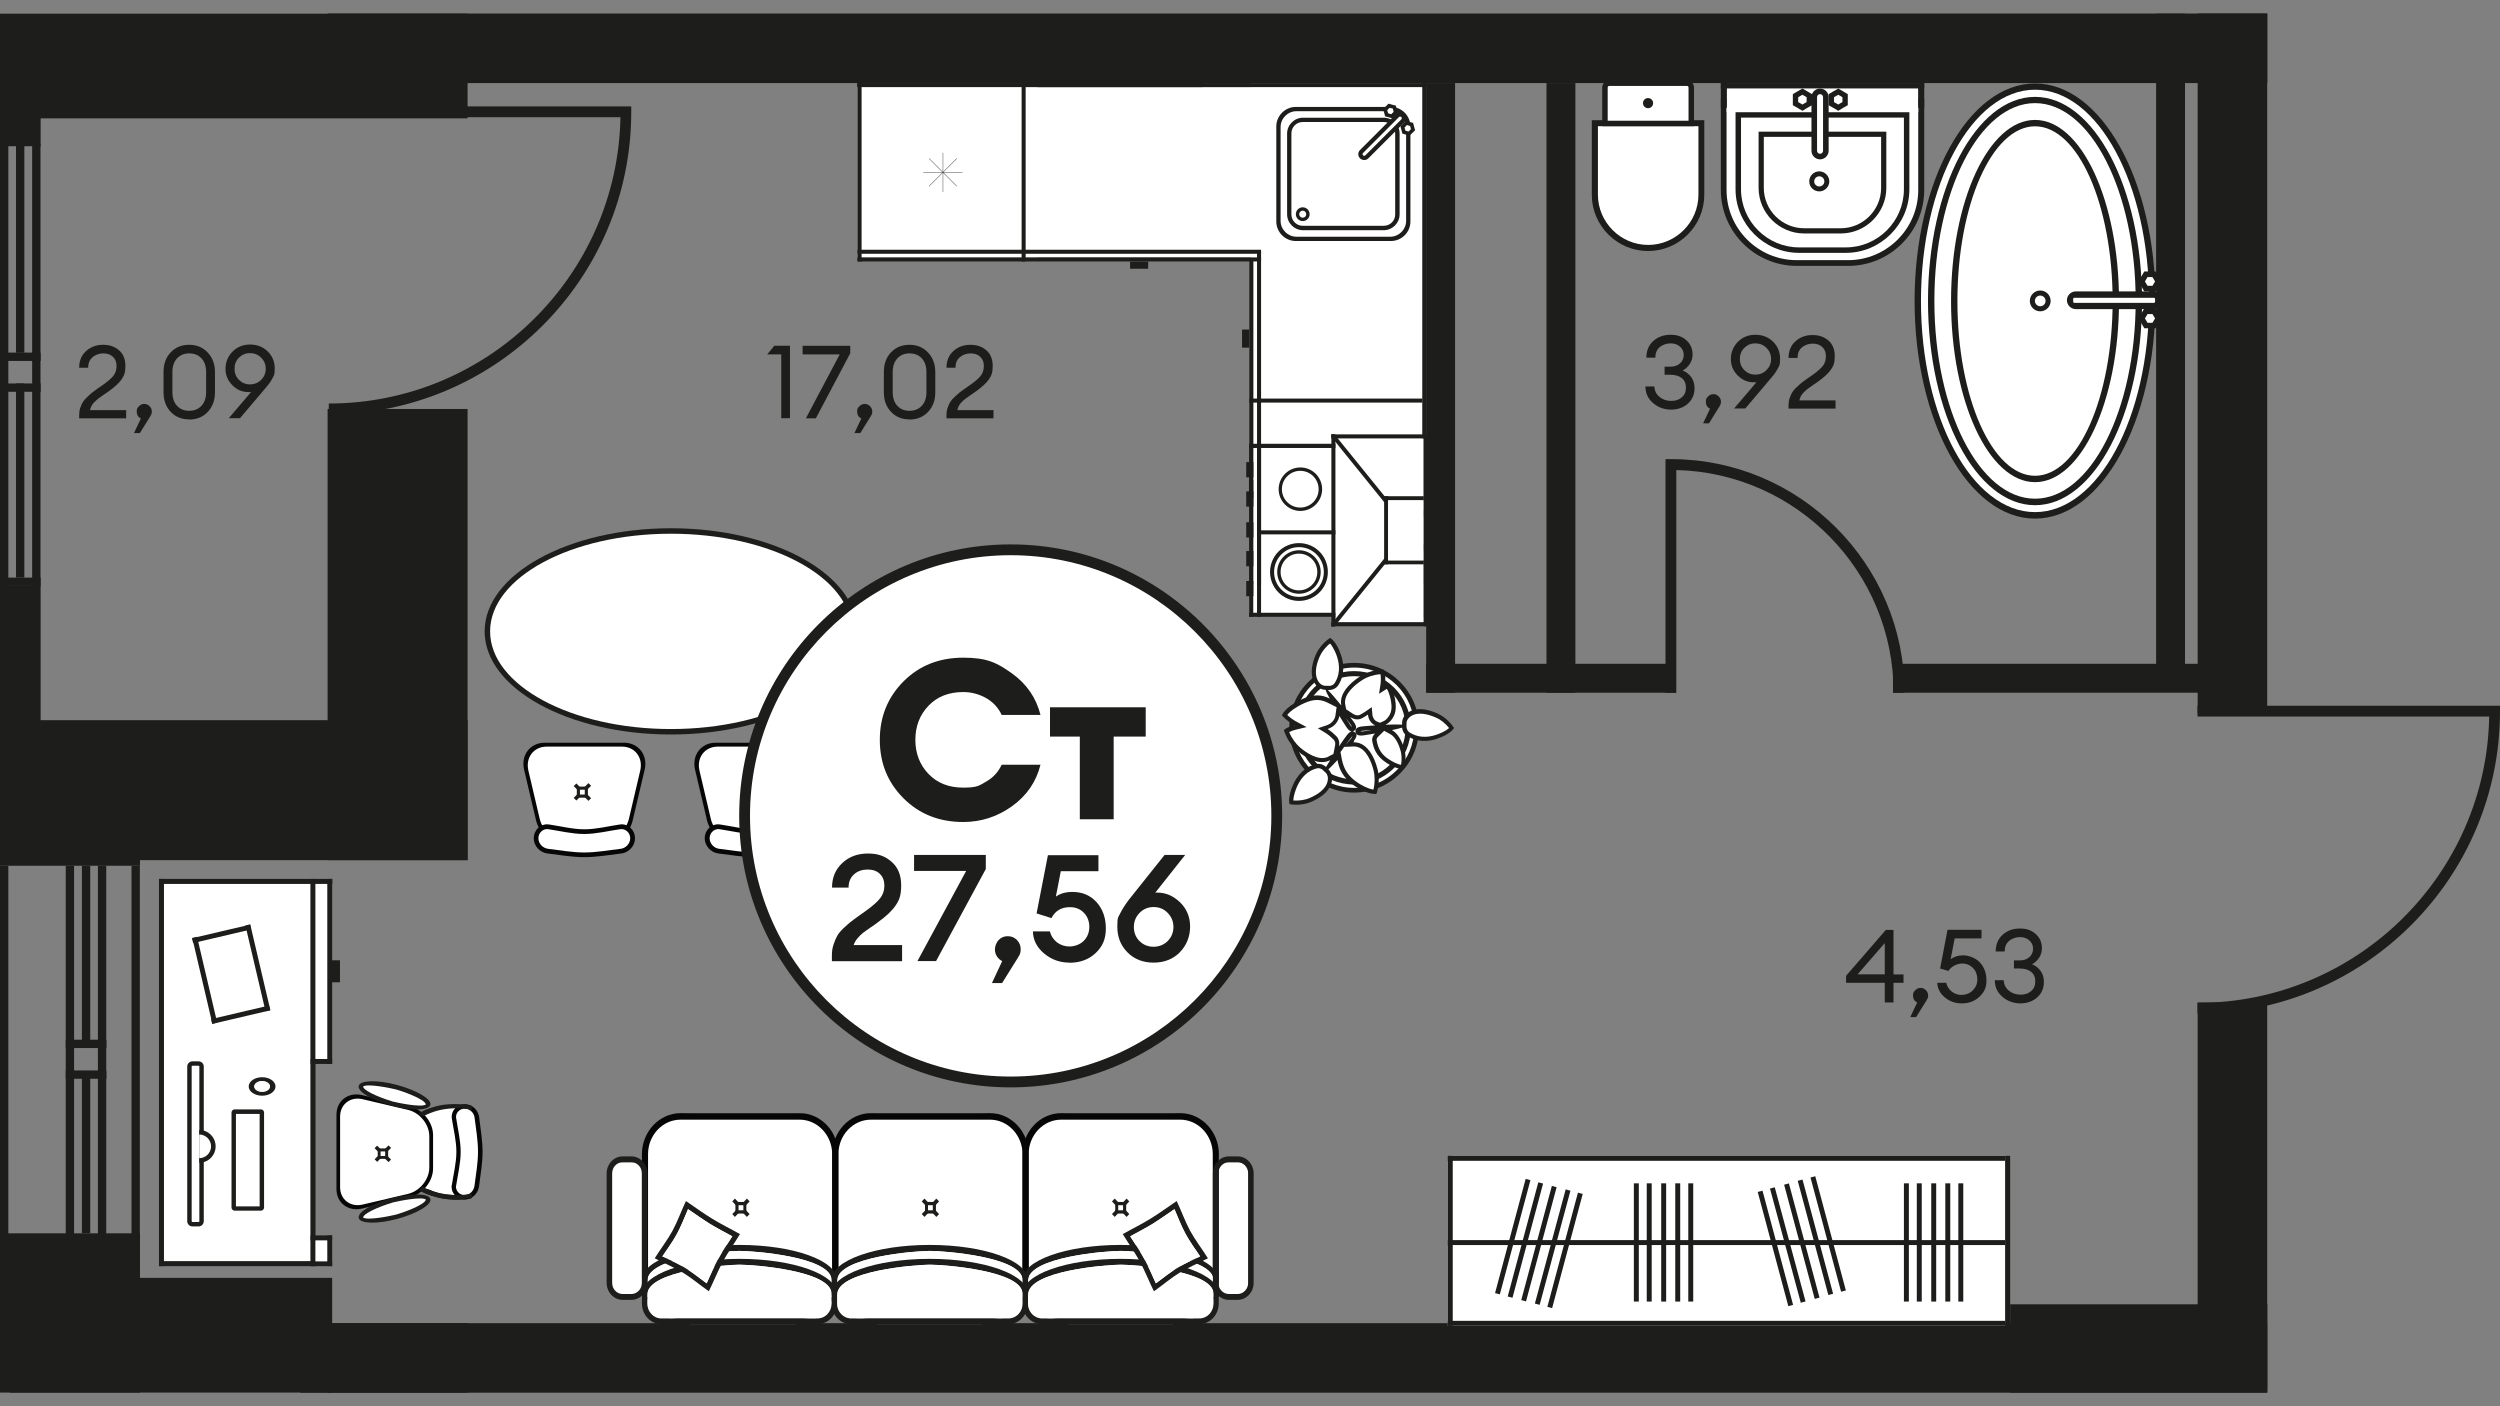<?xml version="1.0" encoding="UTF-8"?>
<svg id="_Слой_1" data-name="Слой 1" xmlns="http://www.w3.org/2000/svg" version="1.1" viewBox="0 0 1920 1080">
  <rect x="0" y="0" width="1920" height="1080" fill="#808080" stroke="none"/>
  <defs>
    <style>
      .cls-1, .cls-2, .cls-3 {
        fill-rule: evenodd;
      }

      .cls-1, .cls-2, .cls-3, .cls-4, .cls-5 {
        stroke-width: 0px;
      }

      .cls-1, .cls-5 {
        fill: #fff;
      }

      .cls-2 {
        fill: #060606;
      }

      .cls-3, .cls-4 {
        fill: #1d1d1b;
      }

      .cls-6 {
        fill: none;
        stroke: #1d1d1b;
        stroke-miterlimit: 22.9;
        stroke-width: .3px;
      }
    </style>
  </defs>
  <rect class="cls-4" x="1180.1" y="425" width="22.2" height="191.8" transform="translate(1712.1 -670.3) rotate(90)"/>
  <rect class="cls-4" x="1570.9" y="392.6" width="22.2" height="256.5" transform="translate(2102.9 -1061.1) rotate(90)"/>
  <rect class="cls-4" x="1655.9" y="10.5" width="22.2" height="503.9" transform="translate(3334 524.9) rotate(-180)"/>
  <rect class="cls-4" x="1095.3" y="63.8" width="22.2" height="468.2" transform="translate(2212.8 595.8) rotate(-180)"/>
  <rect class="cls-4" x="1187.8" y="63.8" width="22.2" height="468.2" transform="translate(2397.7 595.8) rotate(-180)"/>
  <rect class="cls-4" x="0" y="952.9" width="107.5" height="116.6"/>
  <rect class="cls-4" x="251.6" y="1016.2" width="107.5" height="53.4"/>
  <rect class="cls-4" x="251.6" y="314.1" width="107.5" height="346.5"/>
  <rect class="cls-4" x="7.7" y="981.4" width="247.4" height="88.1"/>
  <rect class="cls-4" x="0" y="553.1" width="359.1" height="107.5"/>
  <rect class="cls-4" x="0" y="10.5" width="359.1" height="80.4"/>
  <rect class="cls-4" x="101" y="664.9" width="6.4" height="288.7"/>
  <rect class="cls-4" x="0" y="658.5" width="107.5" height="6.4"/>
  <rect class="cls-4" x="0" y="947.2" width="107.5" height="6.4"/>
  <rect class="cls-4" x="50.5" y="822.1" width="31.2" height="6.4"/>
  <rect class="cls-4" x="50.5" y="798.5" width="31.2" height="6.4"/>
  <rect class="cls-4" x="0" y="664.9" width="6.4" height="288.7"/>
  <rect class="cls-4" x="50.5" y="664.9" width="6.4" height="288.7"/>
  <rect class="cls-4" x="62.9" y="664.9" width="6.4" height="136.7"/>
  <rect class="cls-4" x="62.9" y="822.5" width="6.4" height="124.7"/>
  <rect class="cls-4" x="75.2" y="664.9" width="6.4" height="288.7"/>
  <rect class="cls-4" x="0" y="597" width="107.5" height="6.4"/>
  <rect class="cls-4" x="969.7" y="-707.7" width="53.4" height="1489.7" transform="translate(1033.6 -959.3) rotate(90)"/>
  <rect class="cls-4" x="959.3" y="287.6" width="53.4" height="1510.5" transform="translate(2028.8 56.9) rotate(90)"/>
  <rect class="cls-4" x="1687.9" y="769.8" width="53.4" height="298" transform="translate(3429.1 1837.7) rotate(-180)"/>
  <rect class="cls-4" x="1687.9" y="10.5" width="53.4" height="537.6" transform="translate(3429.1 558.5) rotate(-180)"/>
  <rect class="cls-4" x="1608.6" y="936.9" width="67.8" height="197.5" transform="translate(2678.2 -606.9) rotate(90)"/>
  <rect class="cls-4" x="0" y="270.8" width="31.2" height="6.4"/>
  <rect class="cls-4" x="0" y="294.5" width="31.2" height="6.4"/>
  <rect class="cls-4" x=".2" y="443.6" width="31" height="6.4"/>
  <rect class="cls-4" x="12.3" y="294.5" width="6.4" height="149.1"/>
  <rect class="cls-4" x="12.3" y="110.9" width="6.4" height="160"/>
  <rect class="cls-4" x="24.7" y="110.9" width="6.4" height="339.2"/>
  <rect class="cls-4" x="0" y="110.9" width="6.4" height="339.2"/>
  <rect class="cls-4" x="0" y="450" width="31.2" height="121.6"/>
  <rect class="cls-4" x="0" y="13.2" width="31.2" height="99.1"/>
  <path class="cls-4" d="M1462.6,532h-8.3c0-92.9-74.5-168.8-166.9-171v171h-8.3v-179.4h4.2c98.9,0,179.4,80.5,179.4,179.4Z"/>
  <path class="cls-4" d="M1687.7,778.5v-8.3c122.1,0,221.8-98.2,224-219.9h-224v-8.3h232.3v4.2c0,128.1-104.2,232.3-232.3,232.3Z"/>
  <path class="cls-4" d="M252.5,318.2v-8.3c122.1,0,221.8-98.2,224-219.9h-224v-8.3h232.3v4.2c0,128.1-104.2,232.3-232.3,232.3Z"/>
  <g>
    <path class="cls-3" d="M1562.9,398.3c-51.1,0-92.5-74.8-92.5-167.1,0-92.3,41.4-167.1,92.5-167.1,51.1,0,92.5,74.8,92.5,167.1,0,92.3-41.4,167.1-92.5,167.1"/>
    <path class="cls-1" d="M1562.9,393.3c-48.4,0-87.6-72.6-87.6-162.2,0-89.6,39.2-162.2,87.6-162.2s87.6,72.6,87.6,162.2c0,89.6-39.2,162.2-87.6,162.2"/>
    <path class="cls-3" d="M1562.9,388c-45.4,0-82.2-70.2-82.2-156.8,0-86.6,36.8-156.8,82.2-156.8,45.4,0,82.2,70.2,82.2,156.8,0,86.6-36.8,156.8-82.2,156.8"/>
    <path class="cls-1" d="M1562.9,383c-42.7,0-77.3-68-77.3-151.9,0-83.9,34.6-151.9,77.3-151.9,42.7,0,77.3,68,77.3,151.9,0,83.9-34.6,151.9-77.3,151.9"/>
    <path class="cls-3" d="M1562.9,370.3c-35.6,0-64.5-62.3-64.5-139.1,0-76.8,28.9-139.1,64.5-139.1,35.6,0,64.5,62.3,64.5,139.1,0,76.8-28.9,139.1-64.5,139.1"/>
    <path class="cls-1" d="M1562.9,365.4c-32.9,0-59.6-60.1-59.6-134.2,0-74.1,26.7-134.2,59.6-134.2,32.9,0,59.6,60.1,59.6,134.2s-26.7,134.2-59.6,134.2"/>
    <path class="cls-3" d="M1566.9,239.1c-4.4,0-8-3.6-8-8,0-4.4,3.6-8,8-8,4.4,0,8,3.6,8,8,0,4.4-3.6,8-8,8"/>
    <path class="cls-1" d="M1566.9,235.2c-2.2,0-4.1-1.8-4.1-4.1s1.8-4.1,4.1-4.1c2.2,0,4.1,1.8,4.1,4.1s-1.8,4.1-4.1,4.1"/>
    <path class="cls-3" d="M1660,230.6h0c0,3.8-3.1,6.8-6.8,6.8h-59c-3.7,0-6.8-3.1-6.8-6.8h0c0-3.8,3.1-6.8,6.8-6.8h59c3.8,0,6.8,3.1,6.8,6.8"/>
    <path class="cls-1" d="M1655.1,229.6v2.1c0,.5-.4.9-.9.9h-61.1c-.5,0-.9-.4-.9-.9v-2.1c0-.5.4-.9.9-.9h61.1c.5,0,.9.4.9.9"/>
    <polygon class="cls-3" points="1660 216.2 1657.8 220 1655.6 223.8 1651.2 223.8 1646.8 223.8 1644.6 220 1642.4 216.2 1644.6 212.3 1646.8 208.5 1651.2 208.5 1655.6 208.5 1657.8 212.3 1660 216.2"/>
    <polygon class="cls-1" points="1655.1 216.2 1654.1 217.8 1653.1 219.5 1651.2 219.5 1649.3 219.5 1648.3 217.8 1647.3 216.2 1648.3 214.5 1649.3 212.8 1651.2 212.8 1653.1 212.8 1654.1 214.5 1655.1 216.2"/>
    <polygon class="cls-3" points="1660 244.5 1657.8 248.3 1655.6 252.1 1651.2 252.1 1646.8 252.1 1644.6 248.3 1642.4 244.5 1644.6 240.7 1646.8 236.9 1651.2 236.9 1655.6 236.9 1657.8 240.7 1660 244.5"/>
    <polygon class="cls-1" points="1655.1 244.5 1654.1 246.2 1653.1 247.9 1651.2 247.9 1649.3 247.9 1648.3 246.2 1647.3 244.5 1648.3 242.9 1649.3 241.2 1651.2 241.2 1653.1 241.2 1654.1 242.9 1655.1 244.5"/>
  </g>
  <g>
    <rect class="cls-4" x="1321.6" y="63.8" width="156.2" height="4.2"/>
    <g>
      <path class="cls-3" d="M1321.6,76v69.9s0,0,0,0c0,32.1,26.2,58.3,58.3,58.3h39.6c32.1,0,58.3-26.2,58.3-58.3h0s0-69.9,0-69.9h-156.2Z"/>
      <path class="cls-1" d="M1326.1,80.6h147.1v65.4c0,29.6-24.2,53.8-53.8,53.8h-39.6c-29.6,0-53.8-24.2-53.8-53.8v-65.4Z"/>
      <path class="cls-3" d="M1333,86.1h133.4v59.3c0,26.8-22,48.8-48.8,48.8h-35.9c-26.8,0-48.8-22-48.8-48.8v-59.3Z"/>
      <path class="cls-1" d="M1337.1,90.3h125.1v55.1c0,24.5-20.1,44.6-44.6,44.6h-35.9c-24.5,0-44.6-20.1-44.6-44.6v-55.1Z"/>
      <path class="cls-3" d="M1350.7,101.1h98v43.2c0,19.2-15.7,35-35,35h-28.1c-19.2,0-35-15.7-35-35v-43.2Z"/>
      <path class="cls-1" d="M1354.7,105.1h90v39.2c0,17-14,31-31,31h-28.1c-17,0-31-13.9-31-31v-39.2Z"/>
      <rect class="cls-5" x="1326.1" y="68" width="147.1" height="18.1"/>
      <rect class="cls-4" x="1321.6" y="63.8" width="4.6" height="19"/>
      <rect class="cls-4" x="1473.2" y="63.8" width="4.6" height="19"/>
      <path class="cls-3" d="M1389.5,139.3c0,4.3,3.5,7.7,7.7,7.7s7.7-3.5,7.7-7.7-3.5-7.7-7.7-7.7c-4.3,0-7.7,3.5-7.7,7.7"/>
      <path class="cls-1" d="M1393.3,139.3c0,2.2,1.8,3.9,3.9,3.9,2.2,0,3.9-1.8,3.9-3.9,0-2.2-1.8-3.9-3.9-3.9-2.2,0-3.9,1.8-3.9,3.9"/>
      <path class="cls-3" d="M1397.8,68h0c-3.6,0-6.6,3-6.6,6.6v41.2c0,3.6,3,6.6,6.6,6.6h0c3.6,0,6.6-3,6.6-6.6v-41.2c0-3.6-3-6.6-6.6-6.6"/>
      <path class="cls-1" d="M1397.8,72.3c1.3,0,2.3,1,2.3,2.3v41.2c0,1.3-1,2.3-2.3,2.3-1.3,0-2.3-1-2.3-2.3v-41.2c0-1.3,1-2.3,2.3-2.3"/>
      <polygon class="cls-3" points="1411.8 68 1408.1 70.1 1404.4 72.3 1404.4 76.5 1404.4 80.8 1408.1 82.9 1411.8 85.1 1415.4 82.9 1419.1 80.8 1419.1 76.5 1419.1 72.3 1415.4 70.1 1411.8 68"/>
      <polygon class="cls-1" points="1411.8 72.8 1410.1 73.7 1408.5 74.7 1408.5 76.5 1408.5 78.4 1410.1 79.3 1411.8 80.3 1413.4 79.3 1415 78.4 1415 76.5 1415 74.7 1413.4 73.7 1411.8 72.8"/>
      <polygon class="cls-3" points="1384.3 68 1380.6 70.1 1376.9 72.3 1376.9 76.5 1376.9 80.8 1380.6 82.9 1384.3 85.1 1387.9 82.9 1391.6 80.8 1391.6 76.5 1391.6 72.3 1387.9 70.1 1384.3 68"/>
      <polygon class="cls-1" points="1384.3 72.8 1382.6 73.7 1381 74.7 1381 76.5 1381 78.4 1382.6 79.3 1384.3 80.3 1385.9 79.3 1387.5 78.4 1387.5 76.5 1387.5 74.7 1385.9 73.7 1384.3 72.8"/>
    </g>
  </g>
  <g>
    <path class="cls-3" d="M1309,92.3h-86.5s0,54.4,0,54.4v1.7s0,1.2,0,1.2c0,23.8,19.5,43.2,43.2,43.2,23.8,0,43.2-19.5,43.2-43.2v-1.2s0-1.7,0-1.7v-54.4Z"/>
    <path class="cls-1" d="M1304.4,96.9h-77.2s0,52.6,0,52.6c0,21.2,17.4,38.6,38.6,38.6,21.2,0,38.6-17.4,38.6-38.6v-52.6Z"/>
    <path class="cls-3" d="M1230.6,96.9c0-.3-.1-.7-.1-1.1v-28.6c0-3,2.4-5.4,5.4-5.4h59.7c3,0,5.4,2.4,5.4,5.4v28.6c0,.4,0,.7-.1,1.1h-70.4Z"/>
    <path class="cls-1" d="M1234.7,92.7h62.1s0-25.5,0-25.5c0-.7-.6-1.2-1.2-1.2h-59.7c-.7,0-1.2.6-1.2,1.2v25.5Z"/>
    <path class="cls-3" d="M1265.7,83.1c-2.1,0-3.9-1.7-3.9-3.9,0-2.1,1.7-3.9,3.9-3.9,2.1,0,3.9,1.7,3.9,3.9s-1.7,3.9-3.9,3.9"/>
  </g>
  <g>
    <rect class="cls-5" x="125.9" y="678.9" width="112.6" height="289.8"/>
    <rect class="cls-4" x="254.4" y="737.5" width="6.7" height="16.9"/>
    <rect class="cls-4" x="122.1" y="675" width="3.8" height="297.4"/>
    <rect class="cls-4" x="238.5" y="675" width="3.8" height="297.4"/>
    <rect class="cls-4" x="122.1" y="968.6" width="120.3" height="3.8"/>
    <rect class="cls-4" x="122.1" y="675" width="133.1" height="3.8"/>
    <rect class="cls-4" x="238.5" y="813.3" width="16.6" height="3.8"/>
    <rect class="cls-4" x="251.3" y="675" width="3.8" height="142"/>
    <path class="cls-3" d="M143.8,937.9v-118.8c0-2.2,1.8-4,4-4h4.7c2.2,0,4,1.8,4,4v118.8c0,2.2-1.8,4-4,4h-4.7c-2.2,0-4-1.8-4-4"/>
    <path class="cls-1" d="M147.2,937.9v-118.8c0-.3.2-.6.6-.6h4.7c.3,0,.6.2.6.6v118.8c0,.3-.2.6-.6.6h-4.7c-.3,0-.6-.2-.6-.6"/>
    <path class="cls-3" d="M153,867.8c7,0,12.6,5.7,12.6,12.6,0,7-5.7,12.6-12.6,12.6v-25.2Z"/>
    <path class="cls-1" d="M153,871.3c5,0,9.1,4.1,9.1,9.1,0,5-4.1,9.1-9.1,9.1v-18.3Z"/>
    <path class="cls-3" d="M177.8,927.4v-73c0-1.3,1.1-2.4,2.4-2.4h20.2c1.3,0,2.4,1.1,2.4,2.4v73c0,1.3-1.1,2.4-2.4,2.4h-20.2c-1.3,0-2.4-1.1-2.4-2.4"/>
    <rect class="cls-5" x="181.2" y="855.5" width="18.2" height="71"/>
    <path class="cls-3" d="M195.3,834.4c0,2.3,2.7,4.1,6,4.1,3.3,0,6-1.8,6-4.1s-2.7-4.1-6-4.1c-3.3,0-6,1.8-6,4.1M201.3,841.5c5.7,0,10.3-3.2,10.3-7.1s-4.6-7.1-10.3-7.1c-5.7,0-10.3,3.2-10.3,7.1,0,3.9,4.6,7.1,10.3,7.1Z"/>
    <path class="cls-1" d="M195.3,834.4c0-2.3,2.7-4.1,6-4.1,3.3,0,6,1.8,6,4.1,0,2.3-2.7,4.1-6,4.1-3.3,0-6-1.8-6-4.1"/>
    <rect class="cls-4" x="238.5" y="968.6" width="16.6" height="3.8"/>
    <rect class="cls-4" x="238.5" y="948.8" width="16.6" height="3.8"/>
    <rect class="cls-4" x="251.3" y="948.8" width="3.8" height="23.6"/>
    <path class="cls-1" d="M137.7,729.9c0-13.2,10.7-24,24-24s24,10.7,24,24c0,13.2-10.7,24-24,24-13.2,0-24-10.7-24-24"/>
    <path class="cls-1" d="M148.6,729.9c0-7.2,5.8-13,13-13,7.2,0,13,5.8,13,13,0,7.2-5.8,13-13,13-7.2,0-13-5.8-13-13"/>
    <rect class="cls-4" x="162.4" y="777.2" width="45.8" height="3.8" transform="translate(-173.5 63.1) rotate(-13.2)"/>
    <rect class="cls-4" x="147.8" y="715" width="45.8" height="3.8" transform="translate(-159.7 58.2) rotate(-13.2)"/>
    <rect class="cls-4" x="155.7" y="718.9" width="3.8" height="67.7" transform="translate(-168.1 56) rotate(-13.2)"/>
    <rect class="cls-4" x="196.5" y="709.3" width="3.8" height="67.7" transform="translate(-164.8 65.1) rotate(-13.2)"/>
    <rect class="cls-5" x="242.3" y="952.7" width="9" height="16"/>
    <rect class="cls-5" x="242.3" y="678.9" width="9" height="134.4"/>
    <polygon class="cls-1" points="315.6 860.5 312.2 907.5 330.6 916.2 347.3 919.8 355.1 916.4 354.5 850.1 345.7 849 334.1 852 315.6 860.5"/>
    <path class="cls-3" d="M362.2,920.3c-7.9,1.8-17.3,1.7-26.8-.9-5.4-1.4-10.3-3.5-14.7-6h8.3c2.6,1.1,5.1,2,7.3,2.6,6.8,1.8,17.1,2.6,26,.6v3.7Z"/>
    <polygon class="cls-1" points="325.5 900.5 320.6 917.1 286.6 924.4 271 927.2 263.2 923 259.8 915.3 259.6 866 261 849.6 271.2 842 291.5 845.5 315.5 851.7 323 855.3 325.5 900.5"/>
    <path class="cls-2" d="M329.7,896.7c0,9.2-7.4,18.1-16.3,20.2l-34.9,8.2c-9.2,2.2-17.3-3.7-17.3-13.3v-54.3c0-9.6,8.1-15.5,17.3-13.3l34.9,8.2c8.9,2.1,16.3,11,16.3,20.2v24.2M314.6,919.6l-36.7,8.6c-10.3,2.4-19.5-4.2-19.5-15v-57.2c0-10.8,9.2-17.4,19.5-15l36.7,8.6c9.8,2.3,18,12.1,18,22.2v25.5c0,10.2-8.1,19.9-18,22.2Z"/>
    <path class="cls-2" d="M331,896.7c0,9.8-7.8,19.2-17.3,21.4l-34.9,8.2c-10,2.3-18.8-4.1-18.8-14.5v-54.3c0-10.4,8.9-16.8,18.8-14.5l34.9,8.2c9.4,2.2,17.3,11.6,17.3,21.4v24.2M331.3,871.9c0-9.6-7.7-18.9-17-21l-36.7-8.6c-9.5-2.2-17.9,3.8-17.9,13.8v57.2c0,9.9,8.4,16,17.9,13.8l36.7-8.6c9.3-2.2,17-11.5,17-21v-25.5Z"/>
    <path class="cls-2" d="M346.9,910.2c-.4,2.9.6,5.8,2.6,7.9,1.9,2,4.6,3.1,7.4,3.1,2.8,0,5.4-1.1,7.4-3,2-1.9,3.2-4.4,3.6-7.1,1.1-8.8,2.7-17.6,2.7-26.5,0-8.9-1.6-17.7-2.6-26.5-.3-2.7-1.6-5.2-3.6-7.1-2-1.9-4.7-3-7.4-3-2.8,0-5.5,1.1-7.4,3.1-2,2.1-3,5-2.6,7.9,1.3,8.5,3.5,17,3.5,25.6,0,8.6-2.2,17.1-3.5,25.6"/>
    <path class="cls-2" d="M347.9,910.4c-.4,2.6.5,5.1,2.3,7,1.7,1.8,4.1,2.8,6.6,2.8,2.5,0,4.9-1,6.7-2.7,1.8-1.7,3-4,3.3-6.4,1.1-8.8,2.7-17.5,2.7-26.4,0-8.9-1.6-17.6-2.6-26.4-.3-2.5-1.5-4.7-3.3-6.4-1.8-1.7-4.2-2.7-6.7-2.7-2.5,0-4.9,1-6.6,2.8-1.8,1.9-2.7,4.4-2.3,7,1.3,8.5,3.5,17.1,3.5,25.8,0,8.6-2.2,17.3-3.5,25.8"/>
    <path class="cls-1" d="M350.3,910.7c1.3-8.7,3.5-17.4,3.5-26.1,0-8.7-2.2-17.4-3.5-26.1-.3-1.9.4-3.7,1.7-5,1.2-1.3,3-2.1,4.9-2.1,1.9,0,3.7.8,5.1,2.1,1.4,1.3,2.3,3.1,2.5,5,1.1,8.7,2.6,17.4,2.6,26.1,0,8.7-1.6,17.4-2.7,26.1-.2,1.9-1.2,3.7-2.5,5-1.3,1.3-3.1,2.1-5.1,2.1s-3.7-.8-4.9-2.1c-1.2-1.3-1.9-3.1-1.7-5"/>
    <path class="cls-3" d="M291.8,888.3v-4.5h4.5v4.5h-4.5ZM290.1,890v-8h8v8h-8Z"/>
    <path class="cls-3" d="M292.3,887.8v-3.5h3.5v3.5h-3.5ZM291,889.1v-6.1h6.1v6.1h-6.1Z"/>
    <rect class="cls-4" x="286.5" y="884.6" width="15.1" height="2.8" transform="translate(-540.4 467.4) rotate(-45)"/>
    <rect class="cls-4" x="292.7" y="878.5" width="2.8" height="15.1" transform="translate(-540.5 467.6) rotate(-45)"/>
    <rect class="cls-5" x="292.3" y="884.3" width="3.5" height="3.5"/>
    <path class="cls-3" d="M362.2,919.8c-7.9,1.8-19.4,1.7-26.8-.3-6.9-1.8-9.9-3.2-13.7-5.4.8-.4,1.6-1.3,1.9-1.8.3-.4.5-.7.7-1,4.2,2.2,8.4,3.9,12,4.8,6.8,1.8,17.1,2.6,26,.6v3.1Z"/>
    <path class="cls-3" d="M362.2,849.2c-7.9-1.8-19.4-1.7-26.8.3-7.2,1.9-10.1,3.4-14.2,5.7,1.2.5,2.3,1.4,3.3,2.4,4.1-2.2,8.3-3.8,11.8-4.7,6.8-1.8,17.1-2.6,26-.6v-3.1Z"/>
    <path class="cls-3" d="M275.5,833.9c-1.2,4.4,10.2,11.2,25.4,15.3,15.2,4.1,28.4,3.8,29.6-.6,1.2-4.4-10.2-11.2-25.4-15.3-15.2-4.1-28.4-3.8-29.6.6"/>
    <path class="cls-1" d="M278.8,834.5c1.1,4.4,19,10.4,22.9,11.5,3.9,1,22.4,4.8,25.4,2.2-1.1-4.4-19-10.4-22.9-11.5-3.9-1-22.4-4.8-25.4-2.2"/>
    <path class="cls-3" d="M275.5,935.5c-1.2-4.4,10.2-11.2,25.4-15.3,15.2-4.1,28.4-3.8,29.6.6,1.2,4.4-10.2,11.2-25.4,15.3-15.2,4.1-28.4,3.8-29.6-.6"/>
    <path class="cls-1" d="M278.8,935c1.1-4.4,19-10.4,22.9-11.5,3.9-1,22.4-4.8,25.4-2.2-1.1,4.4-19,10.4-22.9,11.5-3.9,1-22.4,4.8-25.4,2.2"/>
  </g>
  <g>
    <path class="cls-1" d="M900.1,1016.9h-78.9c-19.8,0-36-17.1-36-38.1v-85.8c0-21,16.2-38.1,36-38.1h78.9c19.8,0,36,17.1,36,38.1v85.8c0,21-16.2,38.1-36,38.1"/>
    <path class="cls-1" d="M753.2,1016.9h-78.9c-19.8,0-36-17.1-36-38.1v-85.8c0-21,16.2-38.1,36-38.1h78.9c19.8,0,36,17.1,36,38.1v85.8c0,21-16.2,38.1-36,38.1"/>
    <path class="cls-1" d="M610,1016.9h-78.9c-19.8,0-36-17.1-36-38.1v-85.8c0-21,16.2-38.1,36-38.1h78.9c19.8,0,36,17.1,36,38.1v85.8c0,21-16.2,38.1-36,38.1"/>
    <path class="cls-1" d="M954.5,993.8h-14.9c-2.2,0-4-1.9-4-4.3v-92.6c0-2.4,1.8-4.3,4-4.3h14.9c2.2,0,4,1.9,4,4.3v92.6c0,2.4-1.8,4.3-4,4.3"/>
    <path class="cls-1" d="M489,993.8h-14.9c-2.2,0-4-1.9-4-4.3v-92.6c0-2.4,1.8-4.3,4-4.3h14.9c2.2,0,4,1.9,4,4.3v92.6c0,2.4-1.8,4.3-4,4.3"/>
    <path class="cls-2" d="M815,859.9h91.4c13.7,0,25,11.9,25,26.5v95.2c0,14.6-11.2,26.5-25,26.5h-91.4c-13.7,0-25-11.9-25-26.5v-95.2c0-14.6,11.2-26.5,25-26.5M906.4,1013.1h-91.4c-16.4,0-29.7-14.2-29.7-31.5v-95.2c0-17.3,13.4-31.5,29.7-31.5h91.4c16.4,0,29.7,14.2,29.7,31.5v95.2c0,17.3-13.4,31.5-29.7,31.5Z"/>
    <path class="cls-2" d="M668.9,859.9h91.4c13.7,0,25,11.9,25,26.5v95.2c0,14.6-11.2,26.5-25,26.5h-91.4c-13.7,0-25-11.9-25-26.5v-95.2c0-14.6,11.2-26.5,25-26.5M760.3,1013.1h-91.4c-16.4,0-29.7-14.2-29.7-31.5v-95.2c0-17.3,13.4-31.5,29.7-31.5h91.4c16.4,0,29.7,14.2,29.7,31.5v95.2c0,17.3-13.4,31.5-29.7,31.5Z"/>
    <path class="cls-2" d="M522.7,859.9h91.4c13.7,0,25,11.9,25,26.5v95.2c0,14.6-11.2,26.5-25,26.5h-91.4c-13.7,0-25-11.9-25-26.5v-95.2c0-14.6,11.2-26.5,25-26.5M614.1,1013.1h-91.4c-16.4,0-29.7-14.2-29.7-31.5v-95.2c0-17.3,13.4-31.5,29.7-31.5h91.4c16.4,0,29.7,14.2,29.7,31.5v95.2c0,17.3-13.4,31.5-29.7,31.5Z"/>
    <path class="cls-3" d="M921.2,1012.5c5.9,0,10.7-5.1,10.7-11.3v-15.3c0-.4,0-.8,0-1.2v-.5s0-1.1,0-1.1c0-17.9-60.4-22.4-71.2-22.4-10.8,0-71.2,4.6-71.2,23v.5c0,0,0,.5,0,.5,0,.4,0,.8,0,1.2v15.3c0,6.2,4.8,11.3,10.7,11.3h121.1ZM921.2,1016.9h-121.1c-8.2,0-14.9-7.1-14.9-15.8v-15.3c0-.6,0-1.1,0-1.6,0-.4,0-.8,0-1.2,0-14.9,33.8-26.9,75.4-26.9,41.7,0,75.4,12,75.4,26.9,0,.4,0,.8,0,1.2,0,.5,0,1.1,0,1.6v15.3c0,8.7-6.7,15.8-14.9,15.8Z"/>
    <path class="cls-1" d="M921.2,1012.5c5.9,0,10.7-5.1,10.7-11.3v-15.3c0-.4,0-.8,0-1.2v-.5s0-1.1,0-1.1c0-17.9-60.4-22.4-71.2-22.4-10.8,0-71.2,4.6-71.2,23v.5c0,0,0,.5,0,.5,0,.4,0,.8,0,1.2v15.3c0,6.2,4.8,11.3,10.7,11.3h121.1Z"/>
    <path class="cls-3" d="M774.6,1012.5c5.9,0,10.7-5.1,10.7-11.3v-15.3c0-.4,0-.8,0-1.2v-.5s0-1.1,0-1.1c0-17.9-60.4-22.4-71.2-22.4-10.8,0-71.2,4.6-71.2,23v.5c0,0,0,.5,0,.5,0,.4,0,.8,0,1.2v15.3c0,6.2,4.8,11.3,10.7,11.3h121.1ZM774.6,1016.9h-121.1c-8.2,0-14.9-7.1-14.9-15.8v-15.3c0-.6,0-1.1,0-1.6,0-.4,0-.8,0-1.2,0-14.9,33.8-26.9,75.4-26.9,41.7,0,75.4,12,75.4,26.9,0,.4,0,.8,0,1.2,0,.5,0,1.1,0,1.6v15.3c0,8.7-6.7,15.8-14.9,15.8Z"/>
    <path class="cls-1" d="M774.6,1012.5c5.9,0,10.7-5.1,10.7-11.3v-15.3c0-.4,0-.8,0-1.2v-.5s0-1.1,0-1.1c0-17.9-60.4-22.4-71.2-22.4-10.8,0-71.2,4.6-71.2,23v.5c0,0,0,.5,0,.5,0,.4,0,.8,0,1.2v15.3c0,6.2,4.8,11.3,10.7,11.3h121.1Z"/>
    <path class="cls-3" d="M628,1012.5c5.8,0,10.6-5.1,10.6-11.3v-15.3c0-.4,0-.8,0-1.2v-.5s0-1.1,0-1.1c0-17.9-60-22.4-70.7-22.4-10.7,0-70.7,4.6-70.7,23v.5c0,0,0,.5,0,.5,0,.4,0,.8,0,1.2v15.3c0,6.2,4.8,11.3,10.6,11.3h120.2ZM628,1016.9h-120.2c-8.1,0-14.8-7.1-14.8-15.8v-15.3c0-.6,0-1.1,0-1.6,0-.4,0-.8,0-1.2,0-14.9,33.5-26.9,74.9-26.9,41.4,0,74.9,12,74.9,26.9,0,.4,0,.8,0,1.2,0,.5,0,1.1,0,1.6v15.3c0,8.7-6.7,15.8-14.8,15.8Z"/>
    <path class="cls-1" d="M628,1012.5c5.8,0,10.6-5.1,10.6-11.3v-15.3c0-.4,0-.8,0-1.2v-.5s0-1.1,0-1.1c0-17.9-60-22.4-70.7-22.4-10.7,0-70.7,4.6-70.7,23v.5c0,0,0,.5,0,.5,0,.4,0,.8,0,1.2v15.3c0,6.2,4.8,11.3,10.6,11.3h120.2Z"/>
    <path class="cls-3" d="M950.5,993.8h-6.7c-4.5,0-8.1-3.9-8.1-8.6v-84c0-4.7,3.6-8.6,8.1-8.6h6.7c4.5,0,8.1,3.9,8.1,8.6v84c0,4.7-3.6,8.6-8.1,8.6M950.5,998.3h-6.7c-6.8,0-12.3-5.9-12.3-13.1v-84c0-7.2,5.5-13.1,12.3-13.1h6.7c6.8,0,12.3,5.9,12.3,13.1v84c0,7.2-5.5,13.1-12.3,13.1Z"/>
    <path class="cls-3" d="M484.9,993.8h-6.7c-4.5,0-8.1-3.9-8.1-8.6v-84c0-4.7,3.6-8.6,8.1-8.6h6.7c4.5,0,8.1,3.9,8.1,8.6v84c0,4.7-3.7,8.6-8.1,8.6M484.9,998.3h-6.7c-6.8,0-12.3-5.9-12.3-13.1v-84c0-7.2,5.5-13.1,12.3-13.1h6.7c6.8,0,12.3,5.9,12.3,13.1v84c0,7.2-5.5,13.1-12.3,13.1Z"/>
    <path class="cls-3" d="M785.3,996.1v-1.2c0-.4,0-.8,0-1.2,0-14.9,33.8-26.9,75.4-26.9,41.7,0,75.4,12,75.4,26.9,0,.4,0,.8,0,1.2v1.2c0,0-4.1,0-4.1,0v-.8c0,0,0-.5,0-.5v-1.1c.1-17.9-60.3-22.4-71.1-22.4-10.8,0-71.2,4.6-71.2,23v.5c0,0,0,.5,0,.5v.8c0,0-4.3,0-4.3,0Z"/>
    <path class="cls-1" d="M931.9,996.1v-.8c0,0,0-.5,0-.5v-1.1c.1-17.9-60.3-22.4-71.1-22.4-10.8,0-71.2,4.6-71.2,23v.5c0,0,0,.5,0,.5v.8c0,0,142.4,0,142.4,0Z"/>
    <path class="cls-3" d="M638.6,996.1v-1.2c0-.4,0-.8,0-1.2,0-14.9,33.8-26.9,75.4-26.9,41.7,0,75.4,12,75.4,26.9,0,.4,0,.8,0,1.2v1.2c0,0-4.1,0-4.1,0v-.8c0,0,0-.5,0-.5v-1.1c.1-17.9-60.3-22.4-71.1-22.4-10.8,0-71.2,4.6-71.2,23v.5c0,0,0,.5,0,.5v.8c0,0-4.3,0-4.3,0Z"/>
    <path class="cls-1" d="M785.3,996.1v-.8c0,0,0-.5,0-.5v-1.1c.1-17.9-60.3-22.4-71.1-22.4-10.8,0-71.2,4.6-71.2,23v.5c0,0,0,.5,0,.5v.8c0,0,142.4,0,142.4,0Z"/>
    <path class="cls-3" d="M493,996.1v-1.2c0-.4,0-.8,0-1.2,0-14.9,33.6-26.9,74.9-26.9,41.4,0,74.9,12,74.9,26.9,0,.4,0,.8,0,1.2v1.2c0,0-4.1,0-4.1,0v-.8c0,0-.1-.5-.1-.5v-1.1c.1-17.9-59.9-22.4-70.7-22.4-10.7,0-70.8,4.6-70.7,23v.5c0,0,0,.5,0,.5v.8c0,0-4.2,0-4.2,0Z"/>
    <path class="cls-1" d="M638.7,996.1v-.8c0,0-.1-.5-.1-.5v-1.1c.1-17.9-59.9-22.4-70.7-22.4-10.7,0-70.8,4.6-70.7,23v.5c0,0,0,.5,0,.5v.8c0,0,141.5,0,141.5,0Z"/>
    <path class="cls-3" d="M571.4,930.1h-4.8v-5h4.8v5ZM573.2,932h-8.4v-8.9h8.4v8.9Z"/>
    <path class="cls-3" d="M570.9,929.5h-3.7v-3.9h3.7v3.9ZM572.3,931h-6.5v-6.8h6.5v6.8Z"/>
    <polygon class="cls-3" points="575.7 922.7 564.4 934.6 562.4 932.4 573.6 920.5 575.7 922.7"/>
    <polygon class="cls-3" points="562.4 922.7 573.6 934.6 575.7 932.4 564.4 920.5 562.4 922.7"/>
    <rect class="cls-5" x="567.2" y="925.6" width="3.7" height="3.9"/>
    <path class="cls-3" d="M716.9,930.1h-4.8v-5h4.8v5ZM718.8,932h-8.4v-8.9h8.4v8.9Z"/>
    <path class="cls-3" d="M716.4,929.5h-3.7v-3.9h3.7v3.9ZM717.8,931h-6.5v-6.8h6.5v6.8Z"/>
    <polygon class="cls-3" points="721.2 922.7 710 934.6 707.9 932.4 719.1 920.5 721.2 922.7"/>
    <polygon class="cls-3" points="707.9 922.7 719.1 934.6 721.2 932.4 710 920.5 707.9 922.7"/>
    <rect class="cls-5" x="712.7" y="925.6" width="3.7" height="3.9"/>
    <path class="cls-3" d="M863,930.1h-4.8v-5h4.8v5ZM864.9,932h-8.4v-8.9h8.4v8.9Z"/>
    <path class="cls-3" d="M862.5,929.5h-3.7v-3.9h3.7v3.9ZM863.9,931h-6.5v-6.8h6.5v6.8Z"/>
    <polygon class="cls-3" points="867.3 922.7 856.1 934.6 854 932.4 865.2 920.5 867.3 922.7"/>
    <polygon class="cls-3" points="854 922.7 865.2 934.6 867.3 932.4 856.1 920.5 854 922.7"/>
    <rect class="cls-5" x="858.8" y="925.6" width="3.7" height="3.9"/>
    <path class="cls-3" d="M528.5,928.7c5.5,3.7,10.9,7.6,16.5,11.1,5.7,3.5,11.6,6.5,17.4,9.7-3.7,5.8-7.6,11.4-10.9,17.5-3.3,6-5.9,12.3-8.8,18.6-5.4-4-10.6-8.2-16.3-11.7-5.7-3.5-11.7-6.1-17.7-9,3.8-5.6,7.8-11.1,11.1-17.1,3.3-6.1,5.8-12.5,8.5-18.9M502.9,966.4c7.2,3.8,14.7,6.8,21.6,11,6.9,4.2,13.2,9.7,19.9,14.3,3.7-7.5,6.8-15.4,10.7-22.7,4-7.3,8.9-14.1,13.2-21.2-7-4-14.3-7.5-21.3-11.8-6.9-4.2-13.5-9.1-20.2-13.6-3.6,7.6-6.4,15.6-10.4,23-4,7.3-9.2,13.9-13.6,21Z"/>
    <path class="cls-1" d="M528.5,928.7c5.5,3.7,10.9,7.6,16.5,11.1,5.7,3.5,11.6,6.5,17.4,9.7-3.7,5.8-7.6,11.4-10.9,17.5-3.3,6-5.9,12.3-8.8,18.6-5.4-4-10.6-8.2-16.3-11.7-5.7-3.5-11.7-6.1-17.7-9,3.8-5.6,7.8-11.1,11.1-17.1,3.3-6.1,5.8-12.5,8.5-18.9"/>
    <path class="cls-3" d="M901.9,928.7c-5.5,3.7-10.9,7.6-16.5,11.1-5.7,3.5-11.6,6.5-17.4,9.7,3.7,5.8,7.6,11.4,10.9,17.5,3.3,6,5.9,12.3,8.8,18.6,5.4-4,10.6-8.2,16.3-11.7,5.7-3.5,11.7-6.1,17.7-9-3.8-5.6-7.8-11.1-11.1-17.1-3.3-6.1-5.8-12.5-8.5-18.9M927.6,966.4c-7.2,3.8-14.7,6.8-21.6,11-6.9,4.2-13.2,9.7-19.8,14.3-3.7-7.5-6.8-15.4-10.7-22.7-4-7.3-8.9-14.1-13.2-21.2,7-4,14.3-7.5,21.2-11.8,6.9-4.2,13.5-9.1,20.2-13.6,3.6,7.6,6.4,15.6,10.4,23,4,7.3,9.2,13.9,13.6,21Z"/>
    <path class="cls-1" d="M901.9,928.7c-5.5,3.7-10.9,7.6-16.5,11.1-5.7,3.5-11.6,6.5-17.4,9.7,3.7,5.8,7.6,11.4,10.9,17.5,3.3,6,5.9,12.3,8.8,18.6,5.4-4,10.6-8.2,16.3-11.7,5.7-3.5,11.7-6.1,17.7-9-3.8-5.6-7.8-11.1-11.1-17.1-3.3-6.1-5.8-12.5-8.5-18.9"/>
  </g>
  <g>
    <g>
      <polygon class="cls-1" points="563.2 641.7 545.6 636.5 537.8 600.4 534.8 583.8 539.3 575.5 547.5 571.9 599.9 571.7 617.3 573.2 625.4 584 621.7 605.6 615.1 631.1 611.2 639.1 563.2 641.7"/>
      <path class="cls-2" d="M567.3,646.2h25.7c9.8,0,19.2-7.9,21.4-17.3l8.7-37.1c2.3-9.8-3.9-18.4-14.1-18.4h-57.7c-10.2,0-16.4,8.6-14.1,18.4l8.7,37.1c2.2,9.4,11.7,17.3,21.4,17.3M566.6,649.2h27c10.8,0,21.2-8.6,23.6-19.1l9.2-39c2.6-10.9-4.5-20.7-15.9-20.7h-60.8c-11.4,0-18.5,9.7-15.9,20.7l9.2,39c2.5,10.4,12.8,19.1,23.6,19.1Z"/>
      <path class="cls-2" d="M567.3,647.5h25.7c10.4,0,20.4-8.3,22.7-18.3l8.7-37.1c2.5-10.6-4.4-20-15.4-20h-57.7c-11,0-17.9,9.4-15.4,20l8.7,37.1c2.4,10,12.3,18.3,22.7,18.3M566.6,647.9c-10.2,0-20.1-8.2-22.4-18.1l-9.2-39c-2.4-10.1,4.1-19.1,14.7-19.1h60.8c10.6,0,17,9,14.7,19.1l-9.2,39c-2.3,9.8-12.2,18.1-22.4,18.1h-27Z"/>
      <path class="cls-2" d="M552.9,633.2c-3-.5-6.2.6-8.4,2.7-2.1,2.1-3.3,4.9-3.3,7.9,0,2.9,1.2,5.7,3.2,7.9,2,2.1,4.7,3.5,7.5,3.8,9.4,1.1,18.7,2.8,28.2,2.8,9.5,0,18.8-1.7,28.2-2.8,2.9-.3,5.5-1.7,7.5-3.8,2-2.1,3.2-5,3.2-7.9s-1.2-5.8-3.3-7.9c-2.2-2.1-5.3-3.2-8.3-2.7-9,1.3-18.1,3.7-27.2,3.7-9.2,0-18.2-2.4-27.2-3.7"/>
      <path class="cls-2" d="M552.7,634.3c-2.7-.4-5.4.5-7.4,2.4-1.9,1.8-3,4.4-3,7.1,0,2.7,1.1,5.2,2.9,7.1,1.8,1.9,4.2,3.1,6.8,3.5,9.3,1.1,18.6,2.8,28,2.8,9.4,0,18.7-1.7,28.1-2.8,2.6-.3,5-1.6,6.8-3.5,1.8-1.9,2.9-4.5,2.9-7.1,0-2.7-1.1-5.2-3-7.1-2-1.9-4.7-2.8-7.4-2.4-9,1.3-18.2,3.7-27.4,3.7s-18.3-2.4-27.4-3.7"/>
      <path class="cls-1" d="M552.4,636.8c9.3,1.4,18.5,3.7,27.8,3.7,9.3,0,18.5-2.4,27.8-3.7,2-.3,3.9.5,5.3,1.8,1.4,1.3,2.2,3.2,2.2,5.2,0,2.1-.9,4-2.2,5.4-1.4,1.5-3.2,2.5-5.3,2.7-9.3,1.1-18.5,2.8-27.8,2.8-9.3,0-18.5-1.7-27.7-2.8-2.1-.2-3.9-1.2-5.3-2.7-1.3-1.4-2.2-3.3-2.2-5.4,0-2.1.8-3.9,2.2-5.2,1.3-1.3,3.3-2.1,5.3-1.8"/>
      <path class="cls-3" d="M576.2,610.7h4.8s0-4.8,0-4.8h-4.8s0,4.8,0,4.8ZM574.4,612.6h8.5s0-8.5,0-8.5h-8.5s0,8.5,0,8.5Z"/>
      <path class="cls-3" d="M576.8,610.1h3.7s0-3.7,0-3.7h-3.7s0,3.7,0,3.7ZM575.4,611.6h6.5s0-6.5,0-6.5h-6.5s0,6.5,0,6.5Z"/>
      <rect class="cls-4" x="577.2" y="600.3" width="2.9" height="16" transform="translate(-260.7 587.3) rotate(-45)"/>
      <rect class="cls-4" x="570.6" y="606.8" width="16" height="2.9" transform="translate(-260.7 587.3) rotate(-45)"/>
      <rect class="cls-5" x="576.8" y="606.5" width="3.7" height="3.7"/>
    </g>
    <g>
      <polygon class="cls-1" points="431.9 641.7 414.2 636.5 406.5 600.4 403.5 583.8 408 575.5 416.1 571.9 468.5 571.7 486 573.2 494.1 584 490.3 605.6 483.8 631.1 479.9 639.1 431.9 641.7"/>
      <path class="cls-2" d="M435.9,646.2h25.7c9.8,0,19.2-7.9,21.4-17.3l8.7-37.1c2.3-9.8-3.9-18.4-14.1-18.4h-57.7c-10.2,0-16.4,8.6-14.1,18.4l8.7,37.1c2.2,9.4,11.7,17.3,21.5,17.3M435.3,649.2h27c10.8,0,21.2-8.6,23.6-19.1l9.2-39c2.6-10.9-4.5-20.7-15.9-20.7h-60.8c-11.4,0-18.5,9.7-15.9,20.7l9.2,39c2.5,10.4,12.8,19.1,23.6,19.1Z"/>
      <path class="cls-2" d="M435.9,647.5h25.7c10.4,0,20.4-8.3,22.7-18.3l8.7-37.1c2.5-10.6-4.4-20-15.4-20h-57.7c-11,0-17.9,9.4-15.4,20l8.7,37.1c2.4,10,12.3,18.3,22.7,18.3M435.3,647.9c-10.2,0-20.1-8.2-22.4-18.1l-9.2-39c-2.4-10.1,4.1-19.1,14.7-19.1h60.8c10.6,0,17,9,14.7,19.1l-9.2,39c-2.3,9.8-12.2,18.1-22.4,18.1h-27Z"/>
      <path class="cls-2" d="M421.6,633.2c-3-.5-6.2.6-8.4,2.7-2.1,2.1-3.3,4.9-3.3,7.9,0,2.9,1.2,5.7,3.2,7.9,2,2.1,4.7,3.5,7.5,3.8,9.4,1.1,18.7,2.8,28.2,2.8,9.5,0,18.8-1.7,28.2-2.8,2.9-.3,5.5-1.7,7.5-3.8,2-2.1,3.2-5,3.2-7.9,0-3-1.2-5.8-3.3-7.9-2.2-2.1-5.3-3.2-8.3-2.7-9,1.3-18.1,3.7-27.2,3.7-9.2,0-18.2-2.4-27.2-3.7"/>
      <path class="cls-2" d="M421.4,634.3c-2.7-.4-5.4.5-7.4,2.4-1.9,1.8-3,4.4-3,7.1,0,2.7,1.1,5.2,2.9,7.1,1.8,1.9,4.2,3.1,6.8,3.5,9.3,1.1,18.6,2.8,28,2.8,9.4,0,18.7-1.7,28.1-2.8,2.6-.3,5-1.6,6.8-3.5,1.8-1.9,2.9-4.5,2.9-7.1s-1.1-5.2-3-7.1c-2-1.9-4.7-2.8-7.4-2.4-9,1.3-18.2,3.7-27.4,3.7-9.2,0-18.3-2.4-27.4-3.7"/>
      <path class="cls-1" d="M421,636.8c9.3,1.4,18.5,3.7,27.7,3.7,9.3,0,18.5-2.4,27.8-3.7,2-.3,3.9.5,5.3,1.8,1.4,1.3,2.2,3.2,2.2,5.2,0,2.1-.9,4-2.2,5.4-1.4,1.5-3.2,2.5-5.3,2.7-9.3,1.1-18.5,2.8-27.8,2.8-9.3,0-18.5-1.7-27.7-2.8-2.1-.3-3.9-1.2-5.3-2.7-1.3-1.4-2.2-3.3-2.2-5.4s.8-3.9,2.2-5.2c1.3-1.3,3.3-2.1,5.3-1.8"/>
      <path class="cls-3" d="M444.9,610.7h4.8s0-4.8,0-4.8h-4.8s0,4.8,0,4.8ZM443,612.6h8.5s0-8.5,0-8.5h-8.5s0,8.5,0,8.5Z"/>
      <path class="cls-3" d="M445.4,610.1h3.7s0-3.7,0-3.7h-3.7s0,3.7,0,3.7ZM444,611.6h6.5s0-6.5,0-6.5h-6.5s0,6.5,0,6.5Z"/>
      <rect class="cls-4" x="445.8" y="600.3" width="2.9" height="16" transform="translate(-299.1 494.5) rotate(-45)"/>
      <rect class="cls-4" x="439.3" y="606.8" width="16" height="2.9" transform="translate(-299.1 494.3) rotate(-45)"/>
      <rect class="cls-5" x="445.4" y="606.5" width="3.7" height="3.7"/>
    </g>
    <g>
      <path class="cls-3" d="M372.2,484.9c0,43.7,64.1,79.2,143.1,79.2,79,0,143.1-35.5,143.1-79.2s-64.1-79.2-143.1-79.2c-79,0-143.1,35.5-143.1,79.2"/>
      <path class="cls-1" d="M376.4,484.9c0,41.4,62.2,75,138.9,75,76.7,0,138.9-33.6,138.9-75,0-41.4-62.2-75-138.9-75-76.7,0-138.9,33.6-138.9,75"/>
    </g>
  </g>
  <g>
    <path class="cls-3" d="M1089.8,558.9c0,27.5-22.3,49.8-49.8,49.8-27.5,0-49.8-22.3-49.8-49.8,0-27.5,22.3-49.8,49.8-49.8,27.5,0,49.8,22.3,49.8,49.8"/>
    <path class="cls-1" d="M1086.2,558.9c0,25.5-20.7,46.2-46.2,46.2-25.5,0-46.2-20.7-46.2-46.2,0-25.5,20.7-46.2,46.2-46.2,25.5,0,46.2,20.7,46.2,46.2"/>
    <path class="cls-1" d="M1069.6,558.9c0,16.4-13.3,29.7-29.7,29.7-16.4,0-29.7-13.3-29.7-29.7,0-16.4,13.3-29.7,29.7-29.7,16.4,0,29.7,13.3,29.7,29.7"/>
    <path class="cls-3" d="M1083.5,558.9c0,24.1-19.5,43.6-43.6,43.6-24.1,0-43.5-19.5-43.5-43.6,0-24.1,19.5-43.5,43.5-43.5,24.1,0,43.6,19.5,43.6,43.5"/>
    <path class="cls-1" d="M1079.5,558.9c0,21.9-17.7,39.6-39.6,39.6-21.9,0-39.6-17.7-39.6-39.6,0-21.9,17.7-39.6,39.6-39.6,21.9,0,39.6,17.7,39.6,39.6"/>
    <path class="cls-3" d="M1040.1,569.2l-.8.9c1.1,0,2.4,0,3.8.4,6.9,1.8,12.1,9.4,14.9,20.4,2.5,9.7-.9,18.8-.9,18.8,0,0-6,1.1-16.6-6-9.8-6.6-12.2-14-13.3-20-2.6,2.8-5.1,5.4-7,7.2,1,1,3.6,4,2.7,9-1.1,6.3-6.3,11.7-15.6,15.8-8.3,3.7-16.9,1.9-16.9,1.9,0,0-1.9-5.2,3-15.6,4.8-10.4,12.3-13.9,17.1-15.1,3.5-.9,6.3.7,7.9,2.1.9-1.5,2-3.3,3.2-5.2-.4.2-.9.4-1.4.6-6.6,2.6-15.3-.6-24-7.9-7.7-6.5-10.2-15.8-10.2-15.8,0,0,2.2-2.3,8.2-3.7-6-3.2-9.7-7.6-9.7-7.6,0,0,2-5.8,13.4-11.5,11.3-5.6,17.6-4.2,23.3-1.4-1.6-2.9-2.8-5.3-3.1-6.7-1.5,0-5.4-.5-8.2-4.7-3.5-5.4-3.4-12.9.6-22.3,3.6-8.3,11-12.9,11-12.9,0,0,5,2.5,8.5,13.5,3.6,10.9.5,18.6-2.1,22.7-2.2,3.5-6.1,3.9-8.1,3.9,2.3,2.1,6.4,7,10.3,11.8-.1-.6-.2-1.2-.2-1.8-.5-7.1,5.2-14.4,14.7-20.6,8.4-5.5,18.1-5.1,18.1-5.1,0,0,2,3.6.8,11.7,1.4-.9,2.4-1.3,2.4-1.3,0,0,3.8,2.7,5.5,12.2,1.7,9.5-.7,13.8-4,17.3-1.1,1.1-2.2,1.9-3.4,2.4,5-.2,9.8-.3,12.8-.1,0-.5,0-.8,0-.8,0,0-.6-5.2,4.8-8.7,5.4-3.4,12.9-3.3,22.3.9,8.3,3.7,12.8,11.2,12.8,11.2,0,0-2.6,4.9-13.5,8.4-10.9,3.5-18.6.3-22.7-2.4-2.6-1.7-3.5-4.3-3.7-6.3-2,.6-4.7,1.3-7.8,1.9,4.2,2.3,7.5,7.7,9.6,14.9,2.1,7.7-.4,14.9-.4,14.9,0,0-4.7,1-13.2-4.5-8.5-5.5-10.2-11.8-11.1-16.7-.5-2.7.8-4.7,2.1-6-4.3.8-7.8,1.3-9.1,1.5-4.4.5-5.7-.9-5.9-2.8-.2-1.9.7-3.6,5-4.1,1.4-.2,5.4-.5,10.2-.8-1.4-.6-3-1.7-4.3-3.9-.7-1.3-1.2-2.8-1.3-4.4-1.6,1.1-3.2,2-4.6,2.8-3.6,1.9-7,.4-9.1-.9,1.4,1.8,2.4,3.2,2.9,3.9,2.5,3.6,1.9,5.4.3,6.5-1.6,1.1-3.5,1.1-6-2.6-.8-1.2-3-4.6-5.5-8.7-.3,1.9-1.1,4.3-3.3,6.6-1.5,1.6-3.5,2.7-5.7,3.5,2.7,1.7,4.8,3.6,6.6,5.4,2.5,2.5,2.6,5.6,2.1,7.9,2.8-4.1,5.2-7.4,6.1-8.6,2.7-3.5,4.6-3.4,6.1-2.2,1.5,1.2,2.1,3-.7,6.5"/>
    <path class="cls-1" d="M1015.8,591.2c-1.3-1-2.8-1.5-4.5-1.1-7,1.8-11.9,6.9-14.9,13.4-1.2,2.5-3.1,7.7-3.1,11.3,4.2.3,9.2-.4,12.7-2,5.7-2.5,12.6-6.7,13.7-13.4.4-2.2,0-4.5-1.7-6.1l-2.3-2.1ZM1020.5,526.8c1.8,0,3.6-.7,4.6-2.3,3.9-6.1,4-13.2,1.8-20-.8-2.6-3-7.6-5.4-10.3-.7.6-1.5,1.1-1.9,1.6-2.5,2.4-4.7,5.3-6.1,8.5-2.5,5.7-4.6,13.5-.9,19.2,1.2,1.9,3.2,3.2,5.4,3.2h2.4s0,0,0,0ZM1080.2,557.8v.8c.3,1.6.9,3,2.3,3.9,6.1,3.9,13.1,4.2,20,2,2.6-.8,7.8-2.9,10.4-5.4-2.6-3.3-6.5-6.5-10.1-8-5.7-2.5-13.5-4.7-19.2-1.1-1.8,1.1-3.5,3.3-3.4,5.6,0,.4,0,.9,0,1.4v.9ZM1063.1,561.2l-4.6,4.5c-.9.8-1.5,1.8-1.2,3.1,1.3,6.8,3.8,10.8,9.7,14.6,1.9,1.2,5.9,3.5,9,4,.7-3.4.5-7.8-.3-10.7-1.2-4.4-3.7-10.6-8-12.9l-4.6-2.5ZM1052.7,560.7c-2,.1-4.1.3-6,.5-.4,0-1.4.2-2,.5.6,0,1.7,0,2.1,0,2-.2,4-.6,6-.9ZM1034.1,544.9l4.8,3.2c1.7,1.1,3.8,1.8,5.7.8,1.5-.8,2.9-1.6,4.3-2.6l4.6-3.2.5,5.6c0,1.1.4,2.1.9,3,.6,1.1,1.5,2,2.7,2.5l2.2.9,2.9-1.3c.9-.4,1.7-1,2.3-1.7,4.1-4.3,4.2-8.8,3.1-14.5-.4-2.1-1.4-6.2-3-8.6l-6,3.8,1.1-7.1c.3-1.9.5-5.4,0-7.9-4.8.3-10.2,2-14,4.5-5.5,3.5-13.7,10.3-13.2,17.6,0,.5,0,.9.2,1.4l.7,3.6ZM1033.8,551.8c1,1.7,2.1,3.4,3.2,5,.2.3.9,1.2,1.4,1.6-.2-.6-.8-1.5-1-1.8-.9-1.3-1.9-2.6-2.8-3.8l-.7-.9ZM1024.1,578.9l1.2-6.1c.4-1.8.2-3.6-1.2-4.9-1.9-1.9-3.8-3.6-6.1-5l-5.9-3.6,6.6-2.2c1.7-.6,3.2-1.4,4.4-2.7,1.3-1.3,2.2-2.9,2.5-4.8l.9-6.5-6.8-3.4c-7.3-3.7-13.2-2.1-20.3,1.4-2.8,1.4-8.4,4.7-10.8,8,2.1,2,4.9,4,7.2,5.2l7.7,4.1-8.4,2c-1.3.3-3.4,1-5,1.8,1.7,4.5,5.1,9.1,8.5,12,5,4.2,13.8,10,20.7,7.3.4-.1.7-.3,1-.5l4-2.1ZM1032.9,572.9l4.7-5.7c.2-.3.9-1.2,1.1-1.8-.5.4-1.2,1.2-1.4,1.5-1.5,1.9-2.9,4-4.3,6ZM1054.8,606.4c1.2-4.7,1.2-10.4.1-14.8-1.6-6.3-5.4-16.2-12.6-18-.9-.2-1.9-.4-2.8-.3l-7.2.3c-.4.5-.7,1.1-1.1,1.6l-1.7,2.4,1,5.4c1.6,8.1,5.1,13.2,11.9,17.9,2.6,1.8,8.3,5,12.3,5.5Z"/>
  </g>
  <g>
    <rect class="cls-5" x="1111.9" y="887.7" width="428.1" height="130.5"/>
    <rect class="cls-4" x="1111.9" y="1014.4" width="428.1" height="3.8"/>
    <rect class="cls-4" x="1111.9" y="887.7" width="428.1" height="3.8"/>
    <rect class="cls-4" x="1111.9" y="952.4" width="428.1" height="3.8"/>
    <rect class="cls-4" x="1254.8" y="908.8" width="3.8" height="90.8"/>
    <rect class="cls-4" x="1264.7" y="908.8" width="3.8" height="90.8"/>
    <rect class="cls-4" x="1275.8" y="908.8" width="3.8" height="90.8"/>
    <rect class="cls-4" x="1286.6" y="908.8" width="3.8" height="90.8"/>
    <rect class="cls-4" x="1296.6" y="908.8" width="3.8" height="90.8"/>
    <rect class="cls-4" x="1361.3" y="914.2" width="3.8" height="90.8" transform="translate(-201.6 384.7) rotate(-15)"/>
    <rect class="cls-4" x="1370.8" y="911.6" width="3.8" height="90.8" transform="translate(-201.6 389.8) rotate(-15.1)"/>
    <rect class="cls-4" x="1381.6" y="908.7" width="3.8" height="90.8" transform="translate(-199.5 389.7) rotate(-15)"/>
    <rect class="cls-4" x="1391.9" y="906" width="3.8" height="90.8" transform="translate(-198.3 392) rotate(-15)"/>
    <rect class="cls-4" x="1401.7" y="903.4" width="3.8" height="90.8" transform="translate(-197.3 394.5) rotate(-15)"/>
    <rect class="cls-4" x="1462.2" y="908.8" width="3.8" height="90.8"/>
    <rect class="cls-4" x="1472.1" y="908.8" width="3.8" height="90.8"/>
    <rect class="cls-4" x="1483.2" y="908.8" width="3.8" height="90.8"/>
    <rect class="cls-4" x="1494" y="908.8" width="3.8" height="90.8"/>
    <rect class="cls-4" x="1504" y="908.8" width="3.8" height="90.8"/>
    <rect class="cls-4" x="1540" y="887.7" width="3.8" height="130.5"/>
    <rect class="cls-4" x="1156" y="957.7" width="90.8" height="3.8" transform="translate(-35.9 1872.4) rotate(-75)"/>
    <rect class="cls-4" x="1146.5" y="955.2" width="90.8" height="3.8" transform="translate(-42.1 1859.2) rotate(-74.9)"/>
    <rect class="cls-4" x="1135.8" y="952.3" width="90.8" height="3.8" transform="translate(-45.5 1849.1) rotate(-75)"/>
    <rect class="cls-4" x="1125.4" y="949.5" width="90.8" height="3.8" transform="translate(-50.5 1837) rotate(-75)"/>
    <rect class="cls-4" x="1115.7" y="946.9" width="90.8" height="3.8" transform="translate(-55.2 1825.7) rotate(-75)"/>
    <rect class="cls-4" x="1111.9" y="887.7" width="3.8" height="130.5"/>
  </g>
  <rect class="cls-5" x="961" y="63.8" width="131.4" height="408.3"/>
  <rect class="cls-4" x="1092.4" y="63.8" width="3.1" height="385.4"/>
  <rect class="cls-4" x="953.9" y="253.1" width="5.5" height="13.9"/>
  <rect class="cls-4" x="867.9" y="200.9" width="13.9" height="5.5"/>
  <rect class="cls-4" x="959.5" y="198.9" width="3.1" height="250.3"/>
  <rect class="cls-5" x="658.4" y="66.9" width="432.9" height="130.8"/>
  <rect class="cls-4" x="785.1" y="63.8" width="310.4" height="3.1"/>
  <rect class="cls-4" x="658.4" y="63.8" width="3.1" height="133.9"/>
  <g>
    <path class="cls-3" d="M1083.2,170.1v-73c0-8.2-6.7-15-15-15h-73c-8.2,0-15,6.8-15,15v73c0,8.3,6.8,15,15,15h73c8.3,0,15-6.7,15-15"/>
    <path class="cls-1" d="M1079.9,169.6v-72c0-6.7-5.5-12.2-12.2-12.2h-72c-6.7,0-12.2,5.5-12.2,12.2v72c0,6.7,5.5,12.2,12.2,12.2h72c6.7,0,12.2-5.5,12.2-12.2"/>
    <path class="cls-3" d="M1074.9,164.6v-62c0-6.7-5.5-12.2-12.2-12.2h-62c-6.7,0-12.2,5.5-12.2,12.2v62c0,6.7,5.5,12.2,12.2,12.2h62c6.7,0,12.2-5.5,12.2-12.2"/>
    <path class="cls-1" d="M1071.5,164.7v-62.3c0-4.8-3.9-8.7-8.7-8.7h-62.3c-4.8,0-8.7,3.9-8.7,8.7v62.3c0,4.8,3.9,8.7,8.7,8.7h62.3c4.8,0,8.7-3.9,8.7-8.7"/>
    <path class="cls-3" d="M1078.5,87.6h0c-1.8-1.8-4.6-1.8-6.4,0l-27.6,27.6c-1.8,1.8-1.8,4.6,0,6.4,1.8,1.7,4.6,1.8,6.4,0l27.6-27.6c1.8-1.8,1.8-4.6,0-6.4"/>
    <path class="cls-1" d="M1076.2,89.9h0c-.5-.5-1.3-.5-1.8,0l-27.6,27.6c-.5.5-.5,1.3,0,1.8h0c.5.5,1.3.5,1.8,0l27.6-27.6c.5-.5.5-1.3,0-1.8"/>
    <polygon class="cls-3" points="1085.3 94.4 1082.4 93.6 1079.6 92.9 1077.6 94.9 1075.5 97 1076.3 99.8 1077 102.6 1079.8 103.4 1082.6 104.1 1084.7 102.1 1086.8 100 1086 97.2 1085.3 94.4"/>
    <polygon class="cls-1" points="1082.9 96.7 1081.7 96.4 1080.5 96 1079.6 97 1078.7 97.9 1079 99.1 1079.3 100.3 1080.6 100.7 1081.8 101 1082.7 100.1 1083.6 99.2 1083.3 97.9 1082.9 96.7"/>
    <polygon class="cls-3" points="1072 81.1 1069.2 80.4 1066.4 79.6 1064.3 81.7 1062.2 83.7 1063 86.5 1063.8 89.4 1066.6 90.1 1069.4 90.9 1071.4 88.8 1073.5 86.8 1072.7 83.9 1072 81.1"/>
    <polygon class="cls-1" points="1069.7 83.4 1068.4 83.1 1067.2 82.8 1066.3 83.7 1065.4 84.6 1065.7 85.8 1066.1 87 1067.3 87.4 1068.5 87.7 1069.4 86.8 1070.3 85.9 1070 84.7 1069.7 83.4"/>
    <path class="cls-3" d="M1005.8,164.5c0-2.9-2.4-5.3-5.3-5.3-2.9,0-5.3,2.4-5.3,5.3,0,2.9,2.4,5.3,5.3,5.3,2.9,0,5.3-2.4,5.3-5.3"/>
    <path class="cls-1" d="M1003.2,164.5c0-1.5-1.2-2.7-2.7-2.7-1.5,0-2.7,1.2-2.7,2.7,0,1.5,1.2,2.7,2.7,2.7,1.5,0,2.7-1.2,2.7-2.7"/>
  </g>
  <rect class="cls-4" x="959.5" y="306.1" width="132.9" height="3.1"/>
  <rect class="cls-4" x="959.2" y="368.6" width="5.5" height="13.9"/>
  <rect class="cls-4" x="964.7" y="446.1" width="130.8" height="3.1"/>
  <rect class="cls-4" x="964.7" y="446.1" width="130.8" height="3.1"/>
  <rect class="cls-4" x="964.7" y="446.1" width="130.8" height="3.1"/>
  <g>
    <rect class="cls-4" x="959.5" y="340.9" width="133.9" height="3.1"/>
    <rect class="cls-5" x="962.6" y="344" width="127.7" height="126.5"/>
    <rect class="cls-4" x="959.4" y="340.9" width="133.9" height="3.1"/>
    <rect class="cls-4" x="959.4" y="470.6" width="133.9" height="3.1"/>
    <rect class="cls-4" x="959.4" y="340.9" width="3.1" height="132.8"/>
    <rect class="cls-4" x="1090.2" y="340.9" width="3.1" height="132.8"/>
    <rect class="cls-4" x="965.4" y="340.9" width="3.1" height="132.8"/>
    <rect class="cls-4" x="957.1" y="354.9" width="5.5" height="11.7"/>
    <rect class="cls-4" x="957.1" y="377.4" width="5.5" height="11.7"/>
    <rect class="cls-4" x="957.1" y="401.1" width="5.5" height="11.7"/>
    <rect class="cls-4" x="957.1" y="423.2" width="5.5" height="11.7"/>
    <rect class="cls-4" x="957.1" y="446.2" width="5.5" height="11.7"/>
    <rect class="cls-4" x="965.4" y="407.3" width="128" height="3.1"/>
    <rect class="cls-4" x="1026" y="340.9" width="3.1" height="131.2"/>
    <path class="cls-3" d="M1081.3,375.7c0,12.3-9.9,22.2-22.2,22.2-12.3,0-22.2-9.9-22.2-22.2,0-12.3,9.9-22.2,22.2-22.2,12.3,0,22.2,9.9,22.2,22.2"/>
    <path class="cls-1" d="M1078.2,375.7c0,10.5-8.5,19.1-19.1,19.1-10.5,0-19.1-8.5-19.1-19.1,0-10.5,8.5-19.1,19.1-19.1,10.5,0,19.1,8.5,19.1,19.1"/>
    <path class="cls-3" d="M1075.8,375.7c0,9.2-7.5,16.7-16.7,16.7-9.2,0-16.7-7.5-16.7-16.7,0-9.2,7.5-16.7,16.7-16.7,9.2,0,16.7,7.5,16.7,16.7"/>
    <path class="cls-1" d="M1073.2,375.7c0,7.8-6.3,14.1-14.1,14.1-7.8,0-14.1-6.3-14.1-14.1,0-7.8,6.3-14.1,14.1-14.1s14.1,6.3,14.1,14.1"/>
    <path class="cls-3" d="M1015.4,375.7c0,9.2-7.5,16.7-16.7,16.7-9.2,0-16.7-7.5-16.7-16.7,0-9.2,7.5-16.7,16.7-16.7,9.2,0,16.7,7.5,16.7,16.7"/>
    <path class="cls-1" d="M1012.7,375.7c0,7.8-6.3,14.1-14.1,14.1-7.8,0-14.1-6.3-14.1-14.1,0-7.8,6.3-14.1,14.1-14.1,7.8,0,14.1,6.3,14.1,14.1"/>
    <path class="cls-3" d="M1075.8,439c0,9.2-7.5,16.7-16.7,16.7-9.2,0-16.7-7.5-16.7-16.7,0-9.2,7.5-16.7,16.7-16.7,9.2,0,16.7,7.5,16.7,16.7"/>
    <path class="cls-1" d="M1073.2,439c0,7.8-6.3,14.1-14.1,14.1-7.8,0-14.1-6.3-14.1-14.1,0-7.8,6.3-14.1,14.1-14.1,7.8,0,14.1,6.3,14.1,14.1"/>
    <path class="cls-3" d="M1019.8,439.3c0,12.3-9.9,22.2-22.2,22.2-12.3,0-22.2-9.9-22.2-22.2,0-12.3,9.9-22.2,22.2-22.2,12.3,0,22.2,9.9,22.2,22.2"/>
    <path class="cls-1" d="M1016.7,439.3c0,10.5-8.5,19.1-19.1,19.1-10.5,0-19.1-8.5-19.1-19.1,0-10.5,8.5-19.1,19.1-19.1,10.5,0,19.1,8.5,19.1,19.1"/>
    <path class="cls-3" d="M1014.3,439.3c0,9.2-7.5,16.7-16.7,16.7-9.2,0-16.7-7.5-16.7-16.7,0-9.2,7.5-16.7,16.7-16.7,9.2,0,16.7,7.5,16.7,16.7"/>
    <path class="cls-1" d="M1011.7,439.3c0,7.8-6.3,14.1-14.1,14.1-7.8,0-14.1-6.3-14.1-14.1,0-7.8,6.3-14.1,14.1-14.1,7.8,0,14.1,6.3,14.1,14.1"/>
    <rect class="cls-5" x="1025.6" y="336.7" width="67.8" height="141.2"/>
    <rect class="cls-4" x="1093.4" y="381.1" width="3.1" height="52.3"/>
    <rect class="cls-4" x="1063" y="381.1" width="3.1" height="52.3"/>
    <rect class="cls-4" x="1063" y="381.1" width="30.4" height="3.1"/>
    <rect class="cls-4" x="1063" y="430.3" width="30.4" height="3.1"/>
    <rect class="cls-4" x="1022.5" y="333.6" width="71.5" height="3.1"/>
    <rect class="cls-4" x="1022.5" y="477.9" width="71.5" height="3.1"/>
    <polygon class="cls-3" points="1093.4 396.5 1025 481 1022.5 481 1022.5 479.2 1093.4 391.5 1093.4 396.5"/>
    <polygon class="cls-3" points="1093.4 418.2 1024.9 333.6 1022.5 333.6 1022.5 335.5 1093.4 423.2 1093.4 418.2"/>
    <rect class="cls-4" x="1022.5" y="333.6" width="3.1" height="147.5"/>
    <rect class="cls-5" x="1066" y="384.3" width="27.4" height="46.1"/>
    <rect class="cls-4" x="1093.4" y="333.6" width="3.1" height="147.5"/>
  </g>
  <rect class="cls-5" x="658.6" y="66.9" width="138.2" height="130.9"/>
  <rect class="cls-4" x="658.6" y="63.8" width="265" height="3.1"/>
  <rect class="cls-4" x="658.6" y="191.8" width="309.9" height="3.1"/>
  <rect class="cls-4" x="658.6" y="197.7" width="309.9" height="3.1"/>
  <line class="cls-6" x1="724.2" y1="147.4" x2="724.2" y2="117.3"/>
  <line class="cls-6" x1="709.1" y1="132.3" x2="739.2" y2="132.3"/>
  <line class="cls-6" x1="734.8" y1="143" x2="713.5" y2="121.7"/>
  <line class="cls-6" x1="713.5" y1="143" x2="734.8" y2="121.7"/>
  <rect class="cls-4" x="658.6" y="63.8" width="3.1" height="137"/>
  <rect class="cls-4" x="784.6" y="63.8" width="3.1" height="137"/>
  <rect class="cls-4" x="965.4" y="193.4" width="3.1" height="255.9"/>
  <g>
    <path class="cls-4" d="M600,321.3v-49.1h-10.8l5.5-6.7h12v55.7h-6.8Z"/>
    <path class="cls-4" d="M626.4,321.3h-7.5l26-49.1h-28.5v-6.6h36.6v5.7l-26.5,50.1Z"/>
    <path class="cls-4" d="M668.8,319.6l-8.1,13h-4.5l5.3-11.2c-2.1-1-3.2-2.8-3.2-5.3s.6-2.9,1.7-4.1c1.2-1.2,2.5-1.8,4.1-1.8s2.9.6,4.1,1.8,1.7,2.6,1.7,4.1-.4,2.3-1.1,3.5Z"/>
    <path class="cls-4" d="M698.5,322.1c-5.8,0-10.5-1.9-14.2-5.8-3.7-3.9-5.5-8.9-5.5-15.1v-15.5c0-6.2,1.8-11.2,5.5-15.1,3.7-3.9,8.4-5.8,14.2-5.8s10.5,2,14.2,5.9c3.7,3.9,5.6,8.9,5.6,15.1v15.5c0,6.2-1.9,11.2-5.6,15.1-3.7,3.9-8.5,5.8-14.2,5.8ZM698.5,315.5c3.9,0,7-1.3,9.4-3.8,2.4-2.6,3.6-6.1,3.6-10.5v-15.5c0-4.4-1.2-8-3.6-10.5-2.4-2.6-5.5-3.8-9.4-3.8s-6.9,1.3-9.3,3.8c-2.4,2.6-3.6,6.1-3.6,10.5v15.5c0,4.4,1.2,8,3.6,10.5,2.4,2.6,5.5,3.8,9.3,3.8Z"/>
    <path class="cls-4" d="M763,314.8v6.5h-36.1v-2.7c0-1.9.3-3.8.9-5.5.6-1.8,1.3-3.2,2-4.4.7-1.2,1.9-2.6,3.5-4s2.8-2.6,3.7-3.3c.9-.7,2.4-1.8,4.5-3.3,2.1-1.5,3.5-2.5,4.2-2.9,3.7-2.7,6.3-5,7.7-6.9,1.4-1.9,2.2-4.3,2.2-7.3s-.9-5.3-2.8-7c-1.9-1.8-4.3-2.6-7.4-2.6s-5.9,1-8.2,2.9c-2.3,1.9-3.4,4.6-3.4,8.1h-6.9c0-5.2,1.7-9.5,5.2-12.7,3.5-3.2,7.9-4.9,13.1-4.9s9,1.4,12.3,4.2c3.3,2.8,4.9,6.9,4.9,12.1s-1,7.4-2.9,10.2c-1.9,2.8-5.3,5.9-10,9.3-.9.6-2.1,1.5-3.8,2.6-1.6,1.1-2.9,2-3.8,2.7-.9.7-1.9,1.5-2.9,2.5-1.1,1-1.9,2-2.5,3.1-.6,1.1-1,2.2-1.3,3.5h27.8Z"/>
  </g>
  <g>
    <path class="cls-4" d="M96.9,314.8v6.5h-36.1v-2.7c0-1.9.3-3.8.9-5.5.6-1.8,1.3-3.2,2-4.4.7-1.2,1.9-2.6,3.5-4,1.6-1.5,2.8-2.6,3.7-3.3.9-.7,2.4-1.8,4.5-3.3,2.1-1.5,3.5-2.5,4.2-2.9,3.7-2.7,6.3-5,7.7-6.9,1.4-1.9,2.2-4.3,2.2-7.3s-.9-5.3-2.8-7c-1.9-1.8-4.3-2.6-7.4-2.6s-5.9,1-8.2,2.9c-2.2,1.9-3.4,4.6-3.4,8.1h-6.9c0-5.2,1.7-9.5,5.2-12.7,3.5-3.2,7.9-4.9,13.1-4.9s9,1.4,12.3,4.2c3.3,2.8,4.9,6.9,4.9,12.1s-1,7.4-2.9,10.2c-1.9,2.8-5.3,5.9-10,9.3-.9.6-2.1,1.5-3.8,2.6-1.6,1.1-2.9,2-3.8,2.7-.9.7-1.9,1.5-2.9,2.5-1.1,1-1.9,2-2.5,3.1-.6,1.1-1,2.2-1.3,3.5h27.8Z"/>
    <path class="cls-4" d="M115.5,319.6l-8.1,13h-4.5l5.3-11.2c-2.1-1-3.2-2.8-3.2-5.3s.6-2.9,1.7-4.1,2.5-1.8,4.1-1.8,2.9.6,4.1,1.8c1.2,1.2,1.7,2.6,1.7,4.1s-.4,2.3-1.1,3.5Z"/>
    <path class="cls-4" d="M145.3,322.1c-5.8,0-10.5-1.9-14.2-5.8-3.7-3.9-5.5-8.9-5.5-15.1v-15.5c0-6.2,1.8-11.2,5.5-15.1,3.7-3.9,8.4-5.8,14.2-5.8s10.5,2,14.2,5.9c3.7,3.9,5.6,8.9,5.6,15.1v15.5c0,6.2-1.9,11.2-5.6,15.1-3.7,3.9-8.5,5.8-14.2,5.8ZM145.3,315.5c3.9,0,7-1.3,9.4-3.8,2.4-2.6,3.6-6.1,3.6-10.5v-15.5c0-4.4-1.2-8-3.6-10.5-2.4-2.6-5.5-3.8-9.4-3.8s-6.9,1.3-9.3,3.8c-2.4,2.6-3.6,6.1-3.6,10.5v15.5c0,4.4,1.2,8,3.6,10.5,2.4,2.6,5.5,3.8,9.3,3.8Z"/>
    <path class="cls-4" d="M175.6,321.3l17.2-20.2c-.6,0-1.3,0-2.2,0-4.7,0-8.7-1.8-12.2-5.3-3.5-3.6-5.2-7.7-5.2-12.6s1.8-9.6,5.4-13.2c3.6-3.6,8.1-5.4,13.5-5.4s9.9,1.8,13.5,5.3c3.6,3.6,5.4,7.9,5.4,13s-.5,5.2-1.6,7.3c-1.1,2.2-2.6,4.5-4.7,6.9l-20.4,24.1h-8.6ZM183.5,291.7c2.3,2.3,5.1,3.5,8.5,3.5s6.3-1.2,8.6-3.5c2.3-2.3,3.5-5.2,3.5-8.5s-1.2-6.2-3.5-8.5c-2.3-2.3-5.2-3.5-8.6-3.5s-6.2,1.2-8.5,3.5c-2.3,2.3-3.4,5.2-3.4,8.5s1.1,6.2,3.4,8.5Z"/>
  </g>
  <g>
    <path class="cls-4" d="M1283.6,314.6c-5.5,0-10.2-1.7-14.1-5.1s-5.8-7.6-5.8-12.7h6.8c.2,3.3,1.5,6,4,8,2.5,2.1,5.5,3.1,9,3.1s5.9-.9,8.1-2.7c2.1-1.8,3.2-4.2,3.2-7.4s-1.1-5.9-3.3-7.5c-2.2-1.7-5.1-2.5-8.9-2.5h-4.2v-6.2h4.5c3,0,5.4-.8,7.3-2.5,1.9-1.7,2.9-3.8,2.9-6.5,0-2.6-1-4.8-2.9-6.4-1.9-1.7-4.3-2.5-7.2-2.5s-6.1,1-8.3,2.9c-2.3,1.9-3.4,4.6-3.4,8.1h-6.9c0-5.3,1.8-9.6,5.3-12.8,3.6-3.2,8-4.8,13.3-4.8s8.9,1.4,12.1,4.2c3.2,2.8,4.8,6.5,4.8,11.1,0,2.7-.8,5.1-2.2,7.2-1.4,2.1-3.2,3.8-5.4,4.9,2.8,1.2,5,2.9,6.7,5.3,1.6,2.4,2.4,5.1,2.4,8.3,0,4.9-1.7,8.8-5.1,11.9-3.4,3-7.8,4.6-13.1,4.6Z"/>
    <path class="cls-4" d="M1320.6,312.1l-8.1,13h-4.5l5.3-11.2c-2.1-1-3.2-2.8-3.2-5.3s.6-2.9,1.7-4.1c1.2-1.2,2.5-1.8,4.1-1.8s2.9.6,4.1,1.8c1.2,1.2,1.7,2.6,1.7,4.1s-.4,2.3-1.1,3.5Z"/>
    <path class="cls-4" d="M1331.7,313.8l17.2-20.2c-.6,0-1.3,0-2.2,0-4.7,0-8.7-1.8-12.2-5.3-3.5-3.6-5.2-7.7-5.2-12.6s1.8-9.6,5.4-13.2c3.6-3.6,8.1-5.4,13.5-5.4s9.9,1.8,13.5,5.3c3.6,3.6,5.4,7.9,5.4,13s-.5,5.2-1.6,7.3c-1.1,2.2-2.6,4.5-4.7,6.9l-20.4,24.1h-8.6ZM1339.6,284.2c2.3,2.3,5.1,3.5,8.5,3.5s6.3-1.2,8.6-3.5c2.3-2.3,3.5-5.2,3.5-8.5s-1.2-6.2-3.5-8.5c-2.3-2.3-5.2-3.5-8.6-3.5s-6.2,1.2-8.5,3.5c-2.3,2.3-3.4,5.2-3.4,8.5s1.1,6.2,3.4,8.5Z"/>
    <path class="cls-4" d="M1409.7,307.3v6.5h-36.1v-2.7c0-1.9.3-3.8.9-5.5.6-1.8,1.3-3.2,2-4.4.7-1.2,1.9-2.6,3.5-4,1.6-1.5,2.8-2.6,3.7-3.3.9-.7,2.4-1.8,4.5-3.3,2.1-1.5,3.5-2.5,4.2-2.9,3.7-2.7,6.3-5,7.7-6.9,1.4-1.9,2.2-4.3,2.2-7.3s-.9-5.3-2.8-7c-1.9-1.8-4.3-2.6-7.4-2.6s-5.9,1-8.2,2.9c-2.3,1.9-3.4,4.6-3.4,8.1h-6.9c0-5.2,1.7-9.5,5.2-12.7,3.5-3.2,7.9-4.9,13.1-4.9s9,1.4,12.3,4.2c3.3,2.8,4.9,6.9,4.9,12.1s-1,7.4-2.9,10.2c-1.9,2.8-5.3,5.9-10,9.3-.9.6-2.1,1.5-3.8,2.6-1.6,1.1-2.9,2-3.8,2.7-.9.7-1.9,1.5-2.9,2.5-1.1,1-1.9,2-2.5,3.1-.6,1.1-1,2.2-1.3,3.5h27.8Z"/>
  </g>
  <g>
    <path class="cls-4" d="M1447.5,769.9v-15.1h-29.7v-5.4l30.5-35.2h5.9v34.2h7.7v6.4h-7.7v15.1h-6.8ZM1426.6,748.3h20.9v-24l-20.9,24Z"/>
    <path class="cls-4" d="M1479.7,768.1l-8.1,13h-4.5l5.3-11.2c-2.1-1-3.2-2.8-3.2-5.3s.6-2.9,1.7-4.1c1.2-1.2,2.5-1.8,4.1-1.8s2.9.6,4.1,1.8c1.2,1.2,1.7,2.6,1.7,4.1s-.4,2.3-1.1,3.5Z"/>
    <path class="cls-4" d="M1506.5,770.6c-5,0-9.4-1.6-13-4.7-3.7-3.1-5.5-6.9-5.7-11.1h6.9c.6,2.7,2,4.9,4.2,6.7,2.1,1.7,4.7,2.6,7.6,2.6s6.3-1.1,8.6-3.5c2.3-2.3,3.5-5.1,3.5-8.5s-1.1-6.3-3.3-8.6c-2.2-2.3-5-3.5-8.4-3.5s-8.2,1.9-10.5,5.7l-6.4-1.9,5.7-29.7h26.1v6.6h-20.6l-3.1,15.9c2.7-1.9,6-2.9,9.7-2.9s9.4,1.8,12.8,5.5c3.3,3.6,5,8.2,5,13.8s-1.8,9.1-5.4,12.5c-3.6,3.4-8.1,5.1-13.5,5.1Z"/>
    <path class="cls-4" d="M1551.9,770.6c-5.5,0-10.2-1.7-14.1-5.1s-5.8-7.6-5.8-12.7h6.8c.2,3.3,1.5,6,4,8,2.5,2.1,5.5,3.1,9,3.1s5.9-.9,8.1-2.7c2.1-1.8,3.2-4.2,3.2-7.4s-1.1-5.9-3.3-7.5c-2.2-1.7-5.1-2.5-8.9-2.5h-4.2v-6.2h4.5c3,0,5.4-.8,7.3-2.5,1.9-1.7,2.9-3.8,2.9-6.5,0-2.6-1-4.8-2.9-6.4-1.9-1.7-4.3-2.5-7.2-2.5s-6.1,1-8.3,2.9c-2.3,1.9-3.4,4.6-3.4,8.1h-6.9c0-5.3,1.8-9.6,5.3-12.8,3.6-3.2,8-4.8,13.3-4.8s8.9,1.4,12.1,4.2c3.2,2.8,4.8,6.5,4.8,11.1,0,2.7-.8,5.1-2.2,7.2-1.4,2.1-3.2,3.8-5.4,4.9,2.8,1.2,5,2.9,6.7,5.3,1.6,2.4,2.4,5.1,2.4,8.3,0,4.9-1.7,8.8-5.1,11.9-3.4,3-7.8,4.6-13.1,4.6Z"/>
  </g>
  <g>
    <g>
      <path class="cls-5" d="M776.2,422.2c112.9,0,204.4,91.5,204.4,204.4s-91.5,204.4-204.4,204.4-204.4-91.5-204.4-204.4,91.5-204.4,204.4-204.4Z"/>
      <path class="cls-4" d="M776.2,835.1c-115,0-208.5-93.6-208.5-208.5s93.5-208.5,208.5-208.5,208.5,93.5,208.5,208.5-93.5,208.5-208.5,208.5ZM776.2,426.4c-110.4,0-200.2,89.8-200.2,200.2s89.8,200.2,200.2,200.2,200.2-89.8,200.2-200.2-89.8-200.2-200.2-200.2Z"/>
    </g>
    <g>
      <g>
        <path class="cls-4" d="M739.8,631.3c-18.5,0-33.8-6.1-45.9-18.2-12.2-12.2-18.2-27.1-18.2-44.9s6.1-32.7,18.2-44.9c12.2-12.2,27.5-18.2,45.9-18.2s26.1,4,37.4,12.1c11.3,8.1,18.6,18.7,21.9,31.9h-29.8c-2.6-5.6-6.7-10-12-13-5.4-3-11.2-4.6-17.6-4.6-11,0-19.9,3.5-26.6,10.5-6.7,7-10.1,15.7-10.1,26.2s3.4,19.2,10.1,26.2c6.7,7,15.6,10.5,26.6,10.5s12.2-1.5,17.6-4.6c5.4-3,9.4-7.4,12-13h29.8c-3.3,13.2-10.6,23.8-21.9,31.9-11.3,8.1-23.8,12.1-37.4,12.1Z"/>
        <path class="cls-4" d="M829.3,629.2v-63.5h-22.9v-22.5h73.5v22.5h-24.6v63.5h-26Z"/>
      </g>
      <g>
        <path class="cls-4" d="M692.8,725.8v12.4h-53.9v-4.6c0-2.9.4-5.7,1.3-8.3.9-2.6,1.8-4.8,2.8-6.6,1-1.8,2.6-3.7,4.9-5.9,2.3-2.2,4.1-3.7,5.3-4.7,1.2-1,3.4-2.5,6.5-4.8,3.1-2.2,5.1-3.6,5.9-4.2,4.8-3.5,8.3-6.6,10.4-9.3,2.1-2.7,3.2-5.9,3.2-9.6s-1.1-6.7-3.4-9c-2.3-2.3-5.5-3.4-9.5-3.4s-7.7,1.2-10.4,3.7c-2.8,2.5-4.2,5.9-4.2,10.2h-12.7c0-7.7,2.6-14,7.9-18.9,5.2-4.9,11.8-7.3,19.7-7.3s13.3,2.1,18.2,6.4c4.9,4.3,7.3,10.3,7.3,18s-1.4,11.3-4.2,15.4c-2.8,4.2-7.4,8.5-13.8,13.1-1,.8-2.8,2.1-5.5,3.9-2.7,1.8-4.6,3.3-5.9,4.2-1.3,1-2.6,2.4-4.1,4.1-1.5,1.7-2.4,3.5-3,5.2h37.3Z"/>
        <path class="cls-4" d="M718.8,738.1h-14.2l37.4-69.2h-40v-12.3h55.1v10.8l-38.2,70.7Z"/>
        <path class="cls-4" d="M781.9,735.3l-12.3,19.7h-7.8l7.9-16.9c-1.6-.7-2.9-1.9-4-3.5-1.1-1.6-1.6-3.5-1.6-5.6s1-5.1,2.9-7.1c1.9-2,4.2-2.9,7-2.9s5.1,1,7,2.9c1.9,2,2.9,4.3,2.9,7.1s-.7,4.3-2,6.2Z"/>
        <path class="cls-4" d="M821.4,739.3c-7.4,0-13.9-2.3-19.5-7-5.6-4.7-8.5-10.3-8.6-17h13c.8,3.4,2.7,6.2,5.4,8.4,2.8,2.1,6,3.2,9.7,3.2s8.2-1.5,11-4.4c2.8-2.9,4.2-6.5,4.2-10.7s-1.4-8-4.2-10.8c-2.8-2.9-6.4-4.3-10.7-4.3-6.6,0-11.3,2.8-14.2,8.4l-11.4-3.6,8.7-44.7h38.8v12.3h-28.9l-3.8,19.5c3.4-2.4,7.6-3.6,12.7-3.6,7.6,0,13.8,2.6,18.6,7.9,4.7,5.3,7.1,12,7.1,20.2s-2.6,13.9-7.9,18.9c-5.2,4.9-11.9,7.4-20.1,7.4Z"/>
        <path class="cls-4" d="M906.1,731.4c-5.2,5.2-12,7.9-20.1,7.9s-14.9-2.6-20.1-7.9c-5.2-5.2-7.8-11.8-7.8-19.6s.7-7.2,2.2-10.3c1.5-3.1,3.8-6.7,6.9-10.8l27.2-34.1h15.8l-22.9,28.9h1.3c6.7,0,12.5,2.5,17.7,7.5,5.1,5,7.7,11.2,7.7,18.6s-2.6,14.4-7.9,19.7ZM875.1,722.7c2.9,2.9,6.5,4.4,10.8,4.4s8-1.5,10.9-4.4c2.9-2.9,4.4-6.6,4.4-10.8s-1.5-7.8-4.4-10.8c-2.9-3-6.6-4.5-10.8-4.5s-7.9,1.5-10.8,4.5c-2.9,3-4.4,6.6-4.4,10.8s1.4,7.9,4.3,10.8Z"/>
      </g>
    </g>
  </g>
</svg>